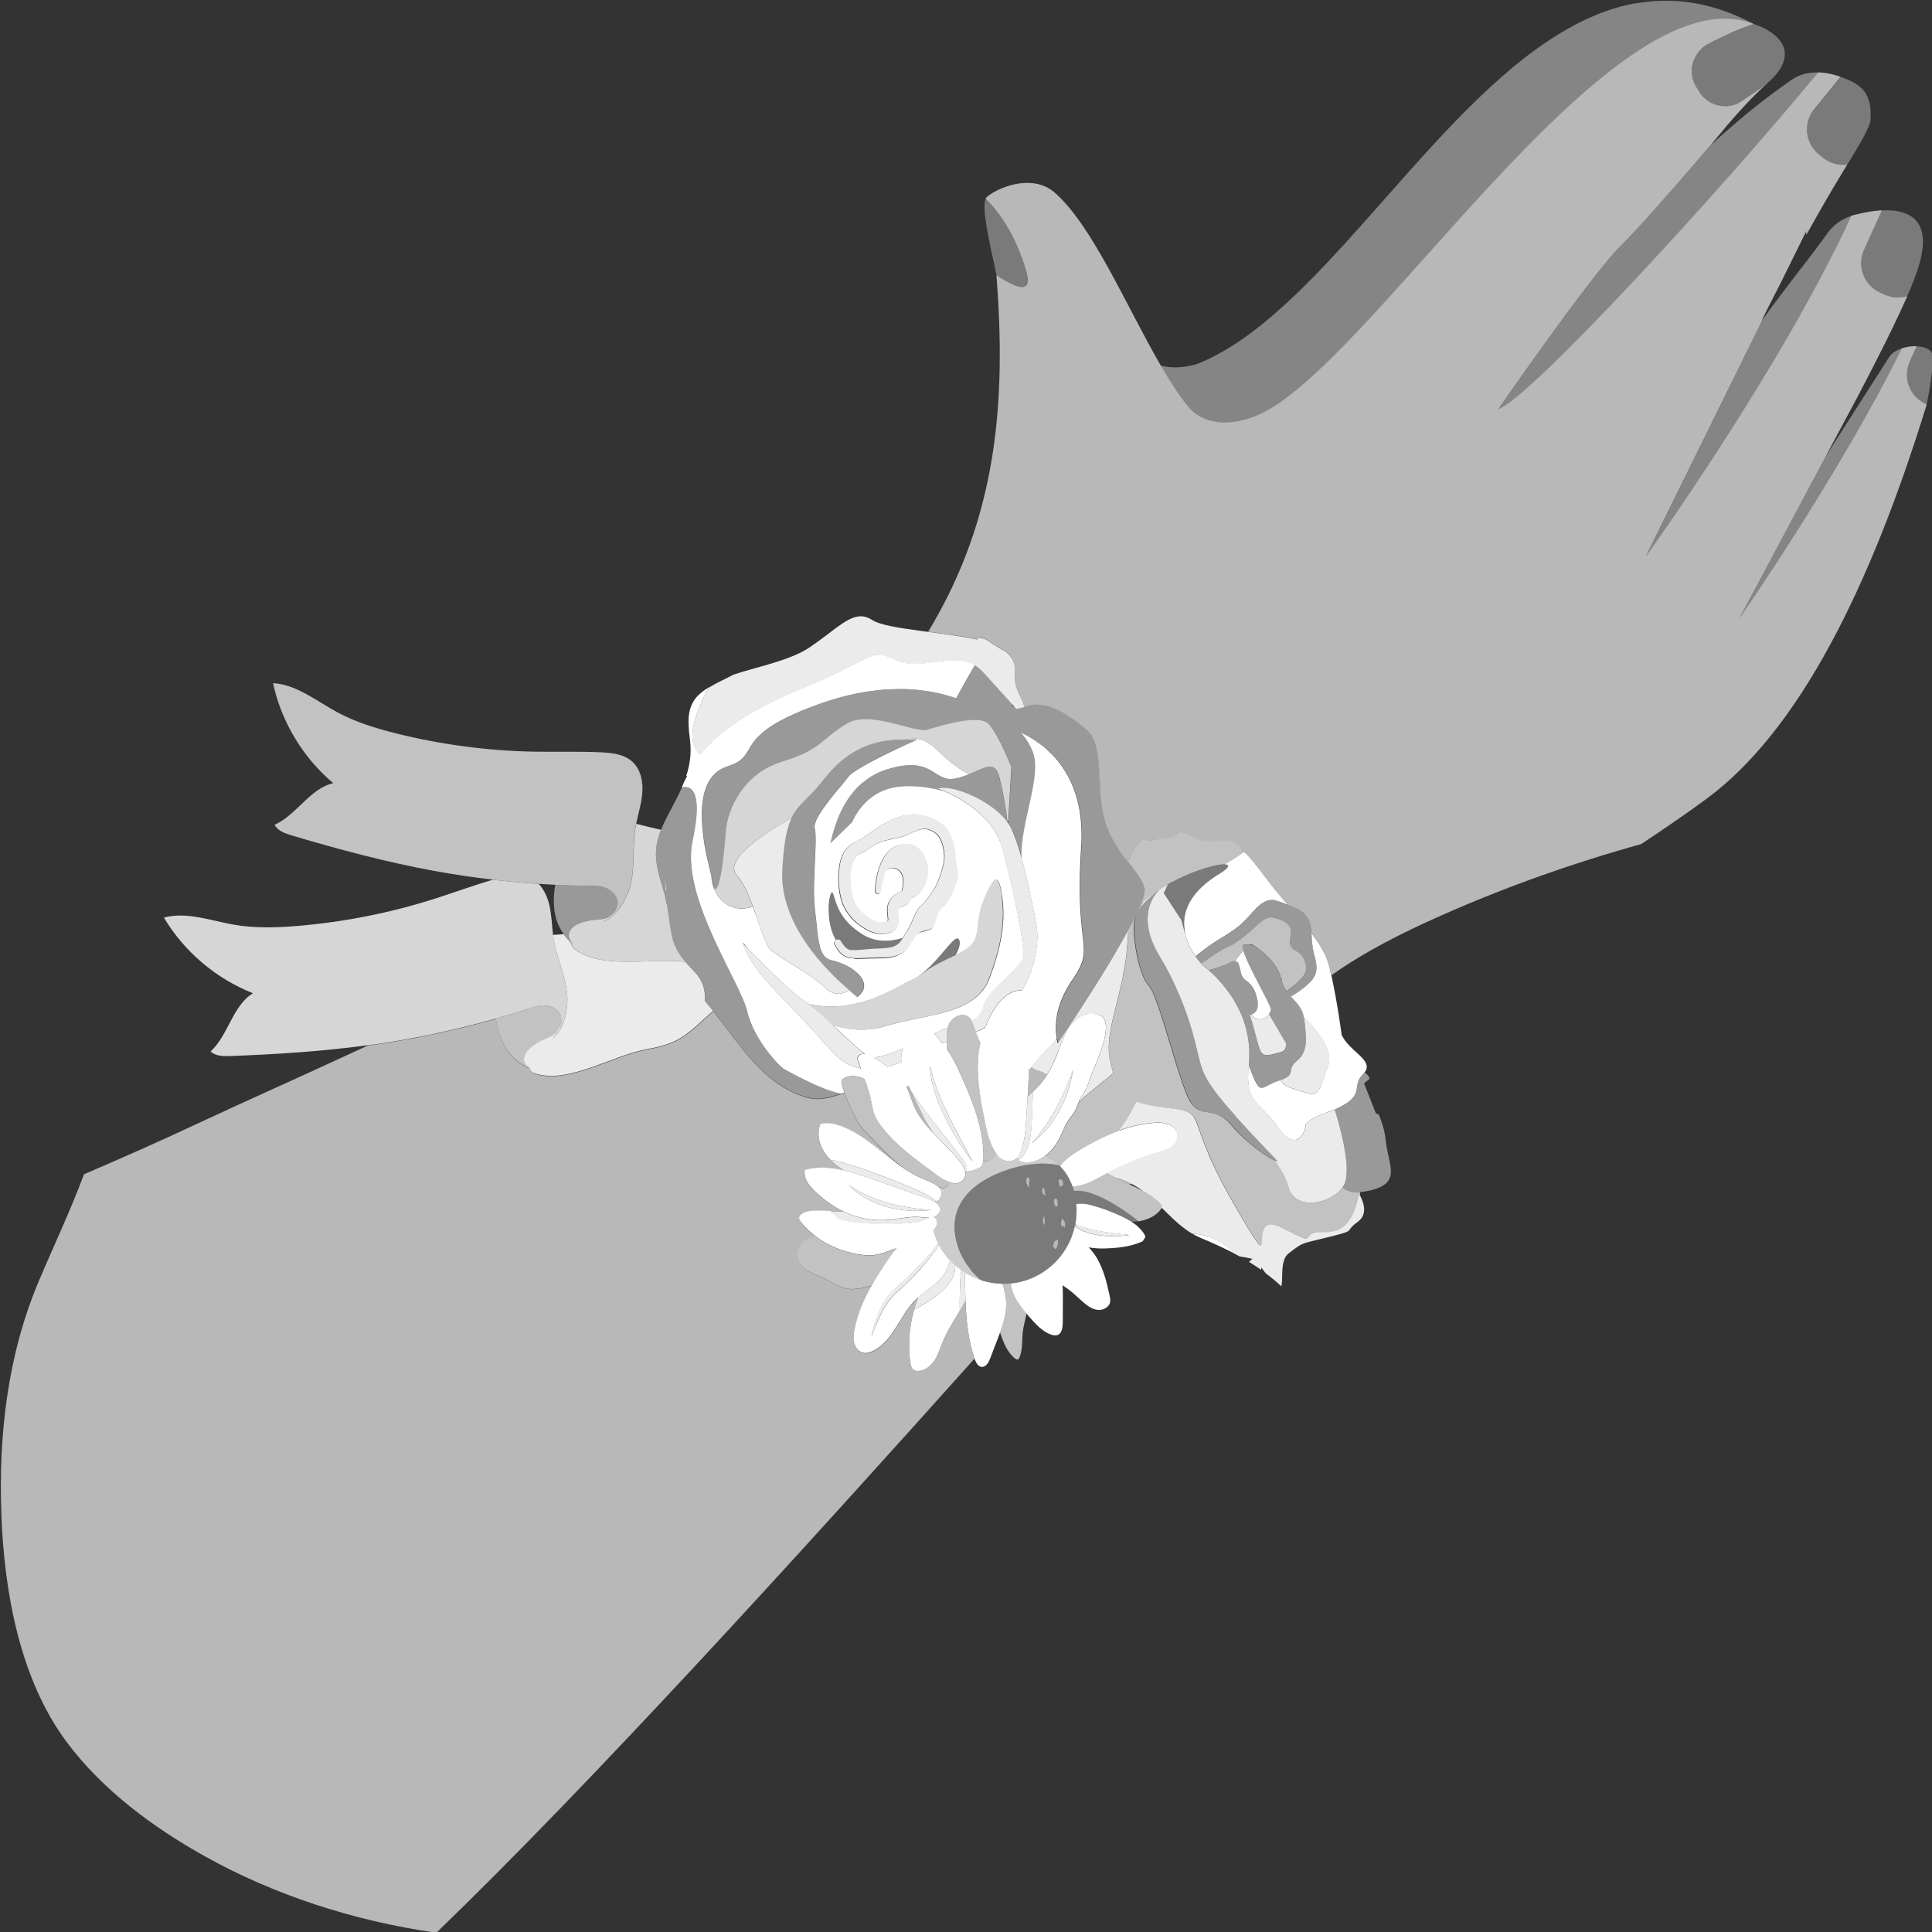 <svg viewBox="0 0 300 300" xmlns="http://www.w3.org/2000/svg"><rect x="0" y="0" width="300" height="300" fill="#333333" stroke="none"/><g fill="#fff"><path d="m 173.15 182.84 c .76 .39 1.53 .74 2.3 1.1 .05 -.06 .1 -.12 .16 -.17 -.29 -.14 -.57 -.29 -.88 -.41 -.53 -.21 -1.06 -.38 -1.58 -.52 z" opacity=".65"/><path d="m 298.15 62.23 c -.54 -.39 -.98 -.88 -1.31 -1.42 -.65 -1.05 -.88 -2.32 -.64 -3.57 .07 -.37 .18 -.74 .34 -1.1 l .54 -1.19 .54 -1.19 c -.76 -.03 -1.58 .09 -2.31 .33 -9.71 19.64 -25.23 41.94 -25.23 41.94 l 13.56 -25.42 -.12 .19 c .47 -.86 .93 -1.72 1.39 -2.58 l 3.57 -6.68 c 3.05 -5.8 5.8 -11.27 7.68 -15.55 -.28 .08 -.57 .14 -.86 .18 -.29 .03 -.59 .04 -.88 .03 -.59 -.04 -1.19 -.18 -1.77 -.44 l -.73 -.33 c -1.88 -.86 -2.97 -2.73 -2.93 -4.67 .02 -.65 .16 -1.3 .44 -1.93 l 2.73 -6.04 c .02 -.05 .05 -.09 .07 -.13 -.84 .04 -1.68 .16 -2.48 .31 -.44 .08 -.86 .17 -1.27 .27 -.25 .06 -.5 .12 -.74 .18 -.09 .02 -.17 .07 -.26 .09 -11.03 23.97 -31.93 52.93 -31.93 52.93 l 18.27 -37.04 c -.09 .12 -.18 .24 -.27 .36 1.04 -2.09 2.04 -4.06 3.02 -5.95 l 3.93 -7.96 c -.05 .3 -.04 .49 .02 .57 1 -1.82 1.96 -3.5 2.88 -5.09 .39 -.67 .76 -1.31 1.14 -1.95 .07 -.12 .15 -.25 .22 -.37 .71 -1.2 1.41 -2.36 2.06 -3.43 -.33 .04 -.65 .05 -.98 .02 -.66 -.05 -1.31 -.23 -1.91 -.54 -.3 -.16 -.59 -.35 -.87 -.57 l -.31 -.25 -.31 -.25 c -.53 -.44 -.95 -.96 -1.26 -1.53 -.3 -.57 -.49 -1.19 -.56 -1.83 -.03 -.32 -.04 -.64 -.01 -.96 s .09 -.64 .18 -.95 c .18 -.62 .48 -1.22 .92 -1.75 l 4.09 -5.05 c -.03 -.01 -.05 -.02 -.08 -.03 -.96 -.33 -2.15 -.62 -3.4 -.65 -14.77 17.94 -44.64 50.54 -49.66 52.28 0 0 14.34 -20.73 18.93 -25.26 2.78 -2.74 7.77 -8.45 11.29 -12.54 2.3 -2.67 3.97 -4.65 3.97 -4.65 s .01 -.01 .01 -.01 c .9 -1.1 1.74 -2.09 2.54 -2.99 l 1.32 -1.46 c .13 -.14 .26 -.28 .38 -.41 1.18 -1.25 2.2 -2.25 3.03 -2.99 l -4.05 2.74 c -.55 .29 -1.13 .46 -1.72 .52 -.17 .02 -.33 .01 -.5 .01 -.42 0 -.83 -.04 -1.23 -.15 -.28 -.08 -.55 -.18 -.81 -.3 -.52 -.25 -1 -.6 -1.41 -1.04 -.2 -.22 -.39 -.46 -.55 -.73 l -.47 -.76 c -.71 -1.15 -.87 -2.49 -.54 -3.7 .13 -.48 .36 -.94 .63 -1.36 .21 -.32 .45 -.61 .73 -.88 s .6 -.5 .96 -.69 c .49 -.26 1.02 -.54 1.57 -.81 s 1.13 -.55 1.73 -.82 c 1.2 -.54 2.5 -1.07 3.84 -1.53 -.07 -.02 -.13 -.04 -.19 -.06 -22.26 -8.29 -60.01 54.27 -77.17 60.95 -3.87 1.51 -8.09 1.56 -10.66 -1.7 -1.36 -1.72 -2.71 -3.84 -4.06 -6.16 -5.37 -9.26 -10.69 -21.93 -16.59 -26.94 -.01 -.01 -.01 -.01 -.02 -.01 -3.03 -2.55 -7.83 -1.16 -10.3 .71 -.11 .08 -.2 .21 -.27 .37 2.09 2.06 4.7 5.62 6.35 11.4 .13 .47 .2 .85 .21 1.17 .03 .78 -.3 1.11 -.83 1.14 -.11 .01 -.22 0 -.34 -.02 -.37 -.05 -.8 -.2 -1.26 -.41 s -.96 -.48 -1.46 -.78 c -.17 -.1 -.33 -.2 -.5 -.31 s -.33 -.21 -.49 -.32 c 1.47 19.14 .33 37.29 -10.6 55.35 2.64 .35 5.37 .7 7.57 1.18 .11 -.09 .21 -.2 .32 -.3 .26 .06 .53 .12 .8 .15 .01 0 .03 .01 .04 .02 -.67 -.04 -.25 0 .13 .08 .07 .04 .15 .08 .26 .15 .66 .43 1.32 .86 1.99 1.26 .26 .15 .53 .28 .79 .42 2.12 1.68 1.45 3.06 1.59 4.65 .02 .26 .07 .52 .15 .79 .03 .09 .06 .16 .09 .25 .46 1.37 1.14 2.2 1.16 3.03 v .02 c .01 0 .03 -.01 .04 -.01 .25 -.06 .48 -.12 .7 -.19 2.76 -.82 6.22 1.32 9.08 3.82 .15 .13 .28 .28 .4 .43 .8 .99 1.14 2.49 1.32 4.22 .33 3.2 .11 7.19 1.31 10.28 .18 .46 .37 .89 .56 1.29 .35 .75 .73 1.41 1.1 2 .54 .85 1.1 1.57 1.63 2.22 .6 .75 1.16 1.43 1.63 2.15 -.47 -.72 -1.03 -1.4 -1.63 -2.15 .41 -1.12 1.1 -2.33 2.22 -3.48 .83 .19 1.78 .25 2.59 -.11 .04 -.02 .07 -.04 .11 -.06 .96 .06 1.92 -.15 2.75 -.7 .1 -.06 .16 -.1 .23 -.14 h .23 l .6 .03 c -.44 -.1 -.37 -.09 .22 .04 h .08 c -.01 .04 .06 .1 .29 .2 .97 .44 1.81 .81 2.87 .94 .34 .04 .67 .05 .99 .06 .12 .01 .26 .01 .41 0 .29 -.01 .56 -.04 .84 -.08 3.02 -.24 3.48 1.8 3.48 1.8 s .12 -.55 3.68 4.25 c 1 1.34 2.1 2.64 3.2 3.9 .73 .29 1.4 .58 1.63 .7 1.69 .95 1.95 2.21 2.07 3.7 1.29 1.69 2.3 3.37 2.74 5.07 .12 .47 .24 .97 .35 1.47 5.27 -3.73 11.09 -6.64 17 -9.26 10.07 -4.47 20.48 -8.16 31.1 -11.11 3.79 -2.51 7.26 -4.9 10.17 -7.05 14.24 -10.51 25.34 -32.55 34.17 -61.21 l -.15 -.07 c -.31 -.14 -.61 -.31 -.87 -.51 z" opacity=".65"/><path d="m 153.06 30.89 c -.61 1.4 .35 5.69 1.68 11.87 .16 .11 .33 .22 .49 .32 .17 .11 .33 .21 .5 .31 .5 .3 .99 .57 1.46 .78 .46 .21 .89 .36 1.26 .41 .12 .02 .24 .02 .34 .02 .53 -.03 .86 -.36 .83 -1.14 -.01 -.31 -.08 -.7 -.21 -1.17 -1.65 -5.79 -4.26 -9.34 -6.35 -11.4 z" opacity=".35"/><path d="m 272.3 3.72 c -1.34 .46 -2.63 .99 -3.84 1.53 -.6 .27 -1.18 .55 -1.73 .82 s -1.08 .55 -1.57 .81 c -.36 .19 -.68 .43 -.96 .69 s -.52 .56 -.73 .88 c -.28 .42 -.5 .87 -.63 1.36 -.32 1.21 -.17 2.54 .54 3.7 l .47 .76 c .16 .26 .35 .51 .55 .73 .41 .44 .89 .79 1.41 1.04 .26 .13 .53 .23 .81 .3 .4 .11 .82 .15 1.23 .15 .17 0 .33 .01 .5 -.01 .58 -.06 1.17 -.23 1.72 -.52 l 4.05 -2.74 c .69 -.62 1.24 -1.15 1.66 -1.65 3.72 -4.52 -1.08 -7.09 -3.48 -7.85 z" opacity=".35"/><path d="m 290.21 15.66 c -.42 -1.51 -1.41 -2.47 -3.19 -3.25 -.37 -.16 -.77 -.32 -1.21 -.47 l -4.09 5.05 c -.43 .53 -.74 1.13 -.92 1.75 -.09 .31 -.15 .63 -.18 .95 s -.03 .64 .01 .96 c .07 .63 .25 1.26 .56 1.83 .3 .57 .72 1.09 1.26 1.53 l .31 .25 .31 .25 c .28 .22 .57 .41 .87 .57 .61 .31 1.25 .49 1.91 .54 .33 .03 .66 .02 .98 -.02 2.22 -3.61 3.55 -5.99 3.62 -6.96 .08 -1.21 0 -2.16 -.23 -2.98 z" opacity=".35"/><path d="m 297.82 41.69 c 1.16 -3.59 .92 -5.82 -.09 -7.18 -1.15 -1.56 -3.3 -1.95 -5.51 -1.84 -.02 .05 -.05 .09 -.07 .13 l -2.73 6.04 c -.28 .63 -.43 1.28 -.44 1.93 -.05 1.94 1.05 3.81 2.93 4.67 l .73 .33 c .57 .26 1.17 .41 1.77 .44 .3 .02 .59 .01 .88 -.03 .29 -.03 .58 -.09 .86 -.18 .69 -1.57 1.25 -3.02 1.68 -4.32 z" opacity=".35"/><path d="m 297.61 53.77 l -.54 1.19 -.54 1.19 c -.16 .36 -.27 .73 -.34 1.1 -.24 1.25 -.01 2.52 .64 3.57 .34 .55 .78 1.03 1.31 1.42 .27 .2 .56 .37 .87 .51 l .15 .07 c .58 -2.72 .92 -5.22 .97 -7.4 .02 -1.07 -1.14 -1.58 -2.52 -1.64 z" opacity=".35"/><path d="m 272.11 3.66 c .06 .02 .13 .04 .19 .06 -6.12 -3.25 -11.87 -4.12 -17.35 -3.34 -.5 .07 -1 .12 -1.49 .22 -4.49 .89 -8.79 2.92 -12.95 5.67 -19.78 13.08 -36.36 43 -54.56 50.22 -2.14 .67 -4.03 .71 -5.73 .27 1.35 2.32 2.69 4.44 4.06 6.16 2.57 3.25 6.79 3.2 10.66 1.7 17.15 -6.68 54.91 -69.24 77.17 -60.95 z" opacity=".4"/><path d="m 286.55 33.9 c -1.12 .53 -2.1 1.33 -2.82 2.36 -1.84 2.65 -5.46 7.09 -9.9 13.15 l -18.27 37.04 s 20.9 -28.96 31.93 -52.93 c -.32 .1 -.63 .23 -.94 .38 z" opacity=".4"/><path d="m 293.38 55.4 l -9.75 15.23 -13.56 25.42 s 15.52 -22.31 25.23 -41.94 c -.85 .28 -1.57 .71 -1.92 1.3 z" opacity=".4"/><path d="m 278.27 12.35 c -1.88 1.28 -4.03 2.88 -6.3 4.71 -.17 .14 -.34 .27 -.51 .41 -.48 .4 -.97 .8 -1.46 1.22 -1.39 1.18 -2.81 2.42 -4.24 3.75 .38 -.48 .74 -.93 1.1 -1.37 0 0 -.01 .01 -.01 .01 s -1.67 1.98 -3.97 4.65 c -3.52 4.09 -8.51 9.8 -11.29 12.54 -4.59 4.53 -18.93 25.26 -18.93 25.26 5.02 -1.74 34.89 -34.34 49.66 -52.28 -1.36 -.04 -2.78 .23 -4.05 1.1 z" opacity=".4"/><path d="m 154.53 113.8 c -.4 -.66 -.79 -1.21 -1.14 -1.51 -.17 -.15 -.4 -.25 -.66 -.33 -1.5 -.48 -4.24 .1 -6.37 .67 -.94 .25 -1.77 .5 -2.3 .65 -1.72 .49 -6.45 -1.81 -10.1 -1.6 -.87 .05 -1.68 .24 -2.37 .64 -.04 .02 -.07 .04 -.1 .06 -3.91 2.3 -3.95 4.07 -10.01 5.87 -.62 .18 -1.18 .42 -1.72 .67 -.88 .41 -1.66 .91 -2.36 1.47 -3.14 2.53 -4.5 6.26 -4.68 8.62 -.02 .22 -.03 .42 -.05 .62 -.03 .35 -.06 .69 -.09 1.02 -.12 1.37 -.25 2.51 -.37 3.45 -.75 5.56 -1.53 4.2 -1.67 2.15 -.03 -.1 -.06 -.22 -.09 -.35 0 .43 .06 .89 .19 1.35 .02 .07 .04 .14 .06 .22 .09 .29 .2 .57 .33 .85 .08 .16 .16 .31 .26 .47 .28 .46 .63 .87 1.04 1.23 .27 .23 .58 .44 .91 .6 .5 .25 1.06 .4 1.67 .43 .41 .02 .85 -.01 1.32 -.11 .21 -.04 .43 -.1 .67 -.16 .14 .36 .27 .72 .4 1.08 -.13 -.36 -.26 -.72 -.4 -1.08 -.73 -1.95 -1.55 -3.82 -2.48 -4.84 -1.64 -1.8 1.6 -4.58 4.67 -6.62 .71 -.47 1.4 -.9 2.02 -1.27 .71 -.43 1.34 -.77 1.77 -1.01 .86 -1.83 2.08 -2.63 3.72 -4.44 .25 -.28 .52 -.59 .79 -.93 .14 -.17 .28 -.34 .43 -.53 .09 -.12 .19 -.23 .28 -.34 4.41 -5.52 9.08 -5.94 12.54 -5.97 .25 -.05 .48 -.09 .7 -.12 .43 -.05 .81 -.04 1.16 .01 .2 .03 .38 .06 .56 .12 .34 .1 .64 .24 .94 .41 s .58 .38 .87 .62 c .33 .27 .66 .58 1.01 .91 .18 .17 .36 .34 .54 .51 .38 .35 .79 .72 1.25 1.09 .52 .42 1.1 .85 1.78 1.26 .23 .14 .46 .28 .71 .41 .11 .06 .2 .11 .31 .17 2.28 -.94 3.94 -2.13 4.6 .08 .53 1.77 1.13 5.16 1.36 7.29 .05 -.03 .09 -.06 .13 -.09 l .49 -8.38 s -1.26 -3.22 -2.52 -5.32 z" opacity=".8"/><path d="m 155.59 139.26 c -.02 -.16 -.05 -.31 -.07 -.46 -.03 -.2 -.07 -.4 -.1 -.58 -.12 -.62 -.26 -1.1 -.44 -1.36 -.22 -.33 -.5 -.33 -.87 .12 -.09 .11 -.19 .25 -.3 .42 -.31 .51 -.69 1.28 -1.13 2.38 -.88 2.17 -.82 3.68 -1.01 4.9 -.06 .41 -.15 .79 -.32 1.15 -.13 .29 -.31 .57 -.55 .84 -.49 .55 -1.25 1.08 -2.47 1.65 -.04 .02 -.08 .04 -.13 .06 -4.34 2 -4.6 2.65 -6.02 3.44 -.12 .07 -.24 .13 -.38 .2 s -.28 .14 -.44 .21 c -.5 .22 -1.21 .63 -2.1 1.1 -.59 .32 -1.27 .66 -2.02 1 -.37 .17 -.76 .34 -1.17 .5 s -.83 .32 -1.27 .47 -.89 .28 -1.36 .4 c -.26 .07 -.52 .13 -.79 .19 -.05 .01 -.1 .03 -.15 .04 -.04 .01 -.08 .02 -.13 .02 -.49 .1 -.99 .18 -1.5 .24 -.84 .09 -1.7 .13 -2.6 .09 -.6 -.03 -1.21 -.09 -1.82 -.19 -.31 -.05 -.62 -.11 -.94 -.18 1.04 .8 2.38 2.01 3.74 3.28 2 .67 4.41 .98 7 .44 .37 -.08 .74 -.17 1.12 -.28 .5 -.15 1 -.28 1.5 -.41 .32 -.08 .63 -.16 .95 -.23 .74 -.17 1.47 -.32 2.2 -.47 .91 -.19 1.81 -.37 2.69 -.57 s 1.73 -.41 2.53 -.66 c .32 -.1 .64 -.21 .95 -.32 s .61 -.23 .9 -.36 c .88 -.38 1.67 -.84 2.36 -1.42 .46 -.38 .87 -.81 1.23 -1.31 .36 -.49 .66 -1.04 .9 -1.67 .07 -.19 .12 -.36 .19 -.54 .45 -1.22 .82 -2.37 1.1 -3.43 .45 -1.72 .69 -3.23 .8 -4.6 .03 -.39 .05 -.76 .06 -1.12 s .01 -.71 -.01 -1.05 c -.02 -.68 -.08 -1.32 -.17 -1.92 z" opacity=".8"/><path d="m 155.06 120.3 c -.66 -2.22 -2.33 -1.02 -4.6 -.08 -.69 .28 -1.43 .54 -2.22 .68 -.26 .05 -.5 .06 -.73 .06 -.28 -.01 -.53 -.06 -.77 -.13 -.27 -.08 -.52 -.19 -.76 -.32 -.4 -.22 -.79 -.49 -1.23 -.75 -.19 -.11 -.38 -.22 -.59 -.33 -.21 -.1 -.43 -.2 -.67 -.28 -.45 -.16 -.96 -.28 -1.57 -.32 -.2 -.01 -.42 -.02 -.64 -.01 -.23 0 -.46 .02 -.71 .04 -.75 .08 -1.62 .25 -2.65 .55 -.9 .27 -1.7 .62 -2.42 1.03 -.49 .28 -.93 .6 -1.35 .93 -.2 .16 -.4 .31 -.59 .48 -.34 .31 -.66 .64 -.95 .98 -.14 .17 -.27 .34 -.4 .52 -.11 .15 -.24 .29 -.34 .44 -.02 .03 -.04 .05 -.06 .08 -1.94 2.76 -2.56 5.87 -2.88 7.07 l 1.13 -1.11 2.29 -2.24 s .09 -.23 .27 -.59 c .06 -.12 .14 -.26 .22 -.4 .33 -.56 .84 -1.3 1.56 -2.01 .03 -.03 .05 -.05 .08 -.08 .22 -.21 .46 -.42 .72 -.62 .27 -.21 .55 -.41 .86 -.59 s .64 -.36 1 -.51 c .35 -.15 .73 -.28 1.13 -.39 .29 -.08 .59 -.14 .91 -.19 .87 -.14 1.85 -.18 2.88 -.13 .36 .02 .72 .04 1.09 .08 .74 .08 1.49 .2 2.26 .37 .38 .08 .77 .18 1.15 .29 -.53 -.22 -.87 -.33 -.87 -.33 1.84 -.55 5.9 .93 8.74 3.12 .81 .62 1.51 1.3 2.04 2.01 .01 .01 .02 .03 .03 .04 0 -.02 0 -.04 -.01 -.05 -.23 -2.13 -.83 -5.52 -1.36 -7.29 z" opacity=".5"/><path d="m 131.45 149.94 c -.52 -.27 -1.07 -.49 -1.61 -.65 -.09 -.03 -.19 -.05 -.28 -.08 -.15 -.04 -.3 -.08 -.44 -.11 -.42 -.08 -.75 -.27 -1.02 -.54 -.09 -.09 -.17 -.19 -.25 -.3 s -.15 -.23 -.21 -.36 c -.13 -.26 -.24 -.55 -.33 -.86 -.02 -.08 -.04 -.16 -.06 -.25 -.06 -.25 -.12 -.52 -.17 -.8 -.06 -.38 -.12 -.78 -.17 -1.2 s -.09 -.86 -.14 -1.32 c -.07 -.69 -.14 -1.42 -.24 -2.16 -.12 -.94 -.16 -2.04 -.16 -3.21 0 -.39 .01 -.78 .02 -1.18 .02 -.84 .05 -1.68 .09 -2.5 s .08 -1.61 .11 -2.34 c .02 -.49 .03 -.94 .04 -1.36 .01 -.47 0 -.89 -.02 -1.24 -.02 -.36 -.06 -.66 -.12 -.86 -.04 -.13 -.04 -.28 -.02 -.44 s .07 -.35 .14 -.54 c .07 -.2 .17 -.41 .28 -.63 .11 -.21 .24 -.43 .38 -.66 s .3 -.46 .46 -.7 c .02 -.03 .03 -.05 .05 -.08 .18 -.25 .36 -.51 .55 -.76 .38 -.51 .79 -1.03 1.19 -1.52 .31 -.38 .6 -.73 .88 -1.06 .11 -.13 .21 -.26 .31 -.37 .21 -.26 .41 -.49 .58 -.71 s .32 -.4 .43 -.55 c .26 -.35 .96 -.84 1.86 -1.38 .21 -.13 .43 -.25 .66 -.38 .43 -.25 .89 -.5 1.37 -.75 .62 -.32 1.26 -.65 1.89 -.96 s 1.26 -.62 1.84 -.89 c .58 -.28 1.12 -.53 1.58 -.74 .92 -.42 1.51 -.69 1.51 -.69 -.14 0 -.29 0 -.44 0 -.43 0 -.89 0 -1.37 .01 -3.45 .03 -8.12 .45 -12.54 5.97 -.09 .12 -.19 .22 -.28 .34 -.15 .19 -.29 .36 -.43 .53 -.27 .34 -.54 .65 -.79 .93 -1.64 1.81 -2.86 2.61 -3.72 4.44 -.08 .17 -.15 .34 -.22 .53 -.6 1.52 -.99 3.72 -1.21 7.51 -.07 1.15 .02 2.27 .21 3.37 .51 2.93 1.85 5.62 3.44 7.94 2.3 3.37 5.12 5.97 6.74 7.37 .16 .14 .3 .26 .43 .37 .27 .23 .48 .41 .63 .54 .08 .07 .13 .12 .18 .16 .38 -.27 .65 -.56 .82 -.85 .18 -.29 .26 -.59 .26 -.88 .01 -.74 -.47 -1.48 -1.19 -2.12 -.44 -.38 -.96 -.73 -1.52 -1.03 z" opacity=".5"/><path d="m 214.1 173.07 c -.44 -.17 -.45 -.18 -.45 -.18 l -1.84 -4.67 .86 -.71 c -.17 -.57 -.53 -.84 -.78 -.96 -.06 .07 -.11 .15 -.19 .22 -2.07 2.08 .69 3.19 -4.43 5.53 -.02 .01 -.03 .02 -.05 .02 .02 -.01 .04 -.01 .04 -.01 s .76 2.31 1.31 4.94 c .36 1.73 .63 3.59 .53 5.04 -.04 .61 -.14 1.15 -.33 1.56 -.08 .18 -.19 .36 -.31 .53 .5 .44 1.24 .78 2.49 .74 .07 0 .15 -.02 .22 -.02 .43 -.03 .9 -.09 1.45 -.22 5.15 -1.16 2.95 -3.86 2.55 -7.84 -.16 -1.52 -.6 -2.85 -1.08 -3.98 z" opacity=".5"/><path d="m 203.65 144.9 c -.12 -1.49 -.38 -2.76 -2.07 -3.7 -.23 -.13 -.9 -.42 -1.63 -.7 -.97 -.38 -2.06 -.77 -2.41 -.75 -.96 .04 -1.82 .63 -2.49 1.32 -.76 .78 -1.43 1.6 -2.22 2.34 -.16 .15 -.32 .3 -.5 .44 -1.17 .93 -2.48 1.67 -3.74 2.47 -.49 .31 -.96 .65 -1.43 1 -.18 .14 -.36 .27 -.54 .41 -.1 .08 -.21 .16 -.31 .25 -.17 .15 -.39 .38 -.64 .58 .24 .34 .47 .63 .67 .86 .07 .08 .13 .15 .18 .21 .34 -.19 .65 -.39 .95 -.6 .28 -.19 .54 -.38 .81 -.56 .02 -.01 .04 -.03 .06 -.04 .59 -.4 1.16 -.78 1.75 -1.1 .52 -.28 1.33 -.6 1.99 -1.03 .24 -.15 .47 -.32 .7 -.49 .77 -.57 1.49 -1.2 2.19 -1.86 .66 -.62 1.69 -1.54 2.59 -1.38 3.56 .63 2.89 2.53 2.81 3.03 -.4 2.65 1.49 1.5 2.24 3.74 .11 .33 .22 .66 .23 1.01 .04 1.32 -1.87 2.71 -3.05 3.61 -.3 -.42 -.56 -.88 -.73 -1.44 -.05 -.16 -.09 -.32 -.12 -.5 -.01 -.07 -.04 -.13 -.05 -.2 -.65 -2.78 -4.28 -5.04 -4.28 -5.04 h -.03 c -.05 0 -.19 -.01 -.56 -.02 -.2 -.01 -.46 -.01 -.81 -.02 -.28 -.01 -.31 .32 -.16 .86 .55 2.09 3.71 7.43 4.27 9.03 0 0 .01 .01 .04 .02 -.04 .32 -.13 .6 -.29 .85 v .01 l .87 1.49 .04 .06 1.77 3.04 c -.16 1.36 -.55 1.22 -2.38 1.68 -.1 .02 -.18 .04 -.27 .05 -1.08 .2 -1.37 -.34 -1.79 -1.89 -.01 -.02 -.01 -.05 -.02 -.07 -.11 -.4 -.22 -.84 -.36 -1.37 -.21 -.81 -.47 -1.77 -.84 -2.92 .06 -.01 .13 -.02 .19 -.04 .6 -.16 1.13 -.63 1.01 -1.88 -.02 -.21 -.05 -.43 -.11 -.68 -.65 -2.82 -2.1 -2.38 -2.46 -3.79 -.28 -1.1 -.3 -2 -1.03 -1.94 -.2 .02 -.43 .09 -.76 .26 -.34 .18 -.74 .35 -1.14 .5 -.47 .18 -.95 .33 -1.38 .46 -.26 .08 -.5 .14 -.71 .19 .07 .06 .15 .13 .23 .2 .05 .04 .09 .07 .13 .12 .66 .61 1.53 1.5 2.4 2.64 .52 .68 1.02 1.44 1.5 2.29 .02 .04 .05 .08 .07 .12 .26 .47 .5 .95 .72 1.47 .46 1.07 .81 2.25 1.03 3.53 .13 .72 .2 1.47 .23 2.24 v .15 c .01 .62 0 1.25 -.07 1.91 v .04 c .02 .05 .03 .1 .05 .16 1.84 5.02 1.66 3.24 4.6 2.29 .12 -.04 .22 -.08 .32 -.11 .22 -.08 .41 -.16 .57 -.23 1.6 -.78 .37 -1.46 1.84 -2.69 .02 -.02 .04 -.04 .07 -.06 1.82 -1.46 1.44 -3.74 1.12 -6.55 -.01 -.06 -.02 -.12 -.03 -.18 -.15 -.95 -.58 -1.64 -1.1 -2.25 -.29 -.34 -.6 -.66 -.91 -1 1.08 -.64 2.1 -1.33 3.05 -2.31 1.29 -1.33 .99 -2.69 .55 -4.32 -.32 -1.16 -.33 -2.24 -.41 -3.22 z" opacity=".5"/><path d="m 191.91 173.35 c -1.02 -1.14 -2 -2.28 -2.78 -3.28 -.21 -.27 -.4 -.53 -.58 -.77 -2.09 -2.83 -2.08 -3.99 -3.09 -7.97 -.88 -3.46 -2.4 -7.32 -4.05 -10.48 -.41 -.78 -.82 -1.53 -1.24 -2.2 -3 -4.86 -1.9 -8.02 -.94 -9.5 .42 -.65 .82 -.98 .82 -.98 s -.44 .29 -1.01 .78 c -.54 .45 -1.2 1.06 -1.76 1.77 -.2 .25 -.38 .52 -.54 .79 -.06 .09 -.11 .18 -.16 .27 .11 -.24 .22 -.47 .31 -.7 .29 -.67 .52 -1.28 .68 -1.8 .1 -.34 .17 -.65 .19 -.91 .01 -.13 .02 -.25 .01 -.35 -.01 -.11 -.03 -.2 -.05 -.28 -.04 -.11 -.1 -.21 -.14 -.31 -.21 -.51 -.47 -.99 -.77 -1.44 -.48 -.72 -1.03 -1.4 -1.63 -2.15 -.53 -.66 -1.08 -1.38 -1.63 -2.22 -.38 -.59 -.75 -1.25 -1.1 -2 -.19 -.41 -.38 -.83 -.56 -1.29 -1.2 -3.09 -.98 -7.08 -1.31 -10.28 -.18 -1.73 -.52 -3.22 -1.32 -4.22 -.12 -.15 -.25 -.3 -.4 -.43 -2.86 -2.5 -6.33 -4.64 -9.08 -3.82 -.22 .07 -.46 .13 -.7 .19 -.01 0 -.03 .01 -.04 .01 -.38 .09 -.77 .18 -1.19 .26 -.11 -.12 -.23 -.25 -.35 -.39 -.3 -.01 -.47 -.01 -.47 -.01 s .12 -.06 .28 -.21 c -.51 -.57 -1.16 -1.29 -1.91 -2.12 -.38 -.42 -.78 -.86 -1.21 -1.33 s -.88 -.96 -1.34 -1.48 c -.03 -.04 -.07 -.07 -.1 -.11 -.04 -.04 -.08 -.09 -.12 -.13 -.18 -.19 -.36 -.36 -.55 -.51 -.22 -.18 -.44 -.33 -.67 -.47 -.37 .63 -.74 1.28 -1.13 1.96 -.29 .51 -.58 1.03 -.87 1.56 -.2 .36 -.4 .73 -.6 1.09 -.1 .18 -.19 .35 -.29 .53 -.54 -.19 -1.12 -.37 -1.75 -.53 -.31 -.08 -.64 -.16 -.97 -.24 -1 -.23 -2.1 -.42 -3.3 -.53 -.4 -.04 -.81 -.07 -1.23 -.09 -.53 -.03 -1.07 -.04 -1.63 -.04 -.02 0 -.04 0 -.06 0 -.55 0 -1.11 .02 -1.68 .06 -.46 .03 -.92 .06 -1.4 .11 s -.97 .11 -1.46 .18 c -1.19 .17 -2.44 .42 -3.74 .74 s -2.67 .74 -4.1 1.25 c -3.5 1.25 -5.79 2.38 -7.35 3.38 -.22 .14 -.43 .28 -.62 .42 -.22 .16 -.43 .31 -.61 .47 -.38 .3 -.69 .6 -.95 .88 -.2 .21 -.37 .41 -.53 .61 -.46 .59 -.74 1.13 -1.04 1.62 -.14 .23 -.29 .46 -.46 .67 -.13 .16 -.26 .31 -.42 .46 -.24 .22 -.53 .43 -.89 .62 -.18 .1 -.39 .19 -.61 .28 -.23 .09 -.47 .18 -.75 .27 -.18 .06 -.34 .12 -.51 .19 -.61 .26 -1.13 .62 -1.55 1.06 -.22 .23 -.42 .48 -.6 .75 -.36 .54 -.63 1.15 -.83 1.82 -.1 .33 -.18 .68 -.25 1.03 -.13 .71 -.2 1.46 -.22 2.22 -.01 .38 -.01 .77 .01 1.16 v .07 c .03 .81 .1 1.61 .2 2.4 .14 1.1 .33 2.16 .52 3.1 .24 1.16 .49 2.14 .67 2.84 .02 .09 .05 .19 .07 .27 .03 .13 .06 .25 .09 .35 .14 2.05 .92 3.4 1.67 -2.15 .13 -.94 .25 -2.09 .37 -3.45 .03 -.33 .06 -.67 .09 -1.02 .02 -.21 .03 -.41 .05 -.62 .18 -2.36 1.54 -6.09 4.68 -8.62 .7 -.56 1.48 -1.06 2.36 -1.47 .54 -.26 1.11 -.49 1.72 -.67 6.05 -1.8 6.1 -3.57 10.01 -5.87 .04 -.02 .07 -.04 .1 -.06 .69 -.4 1.5 -.59 2.37 -.64 3.65 -.2 8.37 2.09 10.1 1.6 .53 -.15 1.36 -.4 2.3 -.65 2.12 -.57 4.86 -1.15 6.37 -.67 .25 .08 .48 .19 .66 .33 .35 .3 .75 .85 1.14 1.51 1.25 2.1 2.52 5.32 2.52 5.32 l -.49 8.38 -.02 .29 c .21 .29 .39 .59 .53 .89 .58 1.27 1.1 2.85 1.59 4.57 -.02 -.34 -.02 -.69 -.01 -1.04 s .03 -.71 .07 -1.07 c .13 -1.36 .4 -2.79 .71 -4.21 .51 -2.37 1.12 -4.74 1.29 -6.77 .03 -.33 .05 -.65 .05 -.96 0 -.01 0 -.02 0 -.03 .01 -.6 -.04 -1.17 -.15 -1.69 -.06 -.26 -.13 -.51 -.23 -.75 -.25 -.62 -.53 -1.17 -.84 -1.66 s -.65 -.93 -1.01 -1.31 c .49 .23 1.02 .5 1.57 .83 1.36 .81 2.83 1.95 4.13 3.53 .78 .95 1.49 2.05 2.08 3.33 .2 .43 .38 .88 .55 1.35 .34 .94 .61 1.96 .8 3.08 .09 .52 .16 1.07 .21 1.63 .06 .64 .09 1.3 .1 1.99 0 .65 -.02 1.33 -.06 2.03 -.03 .41 -.05 .81 -.08 1.2 -.02 .39 -.04 .77 -.06 1.13 -.03 .73 -.06 1.43 -.07 2.08 -.03 1.26 -.03 2.37 0 3.37 .01 .33 .02 .65 .03 .96 .02 .62 .06 1.18 .09 1.71 .01 .09 .01 .17 .02 .25 .01 .17 .03 .34 .04 .5 .04 .51 .09 .97 .13 1.4 .04 .38 .08 .74 .12 1.07 .06 .52 .11 .99 .15 1.41 .02 .28 .04 .55 .04 .8 .02 .96 -.12 1.76 -.59 2.75 -.07 .15 -.15 .3 -.23 .46 -.26 .48 -.59 1 -1 1.6 -.18 .26 -.34 .51 -.49 .76 s -.3 .5 -.43 .74 c -.27 .49 -.49 .96 -.68 1.42 -.28 .69 -.49 1.34 -.63 1.95 -.12 .51 -.2 .99 -.24 1.43 -.05 .44 -.06 .85 -.06 1.23 v .02 c .01 .33 .03 .62 .06 .88 .02 .21 .05 .4 .08 .56 .1 .53 .21 .83 .21 .83 s .46 -.68 1.21 -1.8 c .11 -.16 .22 -.33 .34 -.51 .27 -.4 .56 -.86 .88 -1.33 .36 -.55 .74 -1.13 1.15 -1.76 .2 -.32 .41 -.64 .63 -.97 .43 -.66 .87 -1.36 1.32 -2.07 .23 -.36 .45 -.72 .68 -1.08 .45 -.73 .91 -1.47 1.37 -2.22 .37 -.61 .73 -1.21 1.09 -1.82 .4 -.68 .8 -1.36 1.17 -2.03 .07 -.12 .13 -.24 .2 -.36 .3 -.54 .6 -1.07 .88 -1.58 .43 -.8 .82 -1.57 1.17 -2.28 -.17 .39 -.28 .8 -.31 1.2 -.06 1.03 .06 2.49 .3 3.96 .4 2.38 1.14 4.83 2.04 5.71 .45 .45 1.03 1.93 1.68 3.87 1.45 4.35 3.21 11.02 4.44 13.55 .13 .27 .26 .49 .39 .69 .32 .49 .66 .81 1.01 1.01 1.46 .88 3.16 -.08 5.39 2.61 .45 .54 .94 1.05 1.44 1.54 1.95 1.89 4.15 3.34 5.11 3.79 .45 .21 .63 .21 .35 -.08 -1.07 -1.15 -3.83 -3.98 -6.3 -6.74 z" opacity=".5"/><path d="m 116.53 158.64 c -.19 -.51 -.36 -1.03 -.49 -1.55 -.15 -.65 -.48 -1.49 -.92 -2.47 -.54 -1.22 -1.26 -2.64 -2.04 -4.22 -.06 -.13 -.13 -.26 -.19 -.39 -.1 -.21 -.21 -.42 -.31 -.64 -1.78 -3.6 -3.74 -7.81 -4.7 -11.8 -.25 -1.05 -.43 -2.08 -.52 -3.08 -.12 -1.35 -.09 -2.65 .18 -3.85 .08 -.37 .14 -.7 .21 -1.04 1.48 -7.71 -1.06 -7.53 -1.88 -7.28 -.6 1.35 -1.33 2.68 -2.08 4.11 -.47 .89 -.85 1.68 -1.14 2.41 -1.23 3.09 -.93 5.09 .18 8.76 .06 .21 .12 .41 .19 .63 .23 .73 .38 1.46 .51 2.18 .27 1.51 .41 3.01 .7 4.56 .37 1.94 1.11 3.13 2.17 4.36 .47 .54 .99 1.08 1.58 1.7 1.15 1.2 1.64 2.83 1.48 4.39 .44 .51 .87 1.04 1.3 1.57 4.08 5.13 7.59 11.17 14.11 13.27 2.28 .74 3.84 .16 5.73 -.43 -3.23 -.61 -8.45 -3.62 -8.89 -3.86 -.45 -.25 -3.69 -3.46 -5.18 -7.35 z m -13.17 -20.1 c -.06 -.4 -.1 -.8 -.12 -1.21 -.02 -.37 -.04 -.74 -.04 -1.11 .05 .34 .1 .68 .15 1.03 .04 .25 .07 .5 .11 .75 -.04 .18 -.07 .36 -.11 .53 z" opacity=".5"/><path d="m 190.12 134.23 c -.51 -.01 -1.33 .12 -2.33 .39 s -2.18 .67 -3.42 1.2 c -.83 .35 -1.68 .75 -2.53 1.21 -.15 .08 -.31 .17 -.46 .25 l -.28 .6 -.37 .79 2.71 4.16 .26 .93 .35 1.25 c -.08 -.34 -.12 -.69 -.14 -1.04 -.01 -.16 -.03 -.31 -.03 -.48 -.02 -2.42 1.25 -5.21 5.5 -7.8 1.6 -.97 1.63 -1.43 .74 -1.45 z" opacity=".35"/><path d="m 210.96 185.12 c -1.25 .05 -1.99 -.29 -2.49 -.74 -1.8 2.58 -7.43 3.75 -8.42 -.13 -.31 -1.23 -1.12 -2.65 -2.19 -4.08 -.95 -.45 -3.15 -1.9 -5.11 -3.79 -.51 -.49 -1 -1.01 -1.44 -1.54 -2.23 -2.69 -3.93 -1.73 -5.39 -2.61 -.35 -.21 -.68 -.52 -1.01 -1.01 -.13 -.2 -.26 -.42 -.39 -.69 -1.23 -2.53 -2.99 -9.2 -4.44 -13.55 -.65 -1.94 -1.23 -3.42 -1.68 -3.87 -.9 -.89 -1.64 -3.34 -2.04 -5.71 -.25 -1.48 -.37 -2.93 -.3 -3.96 .02 -.41 .14 -.81 .31 -1.2 -.34 .71 -.73 1.48 -1.17 2.28 -.01 .27 -.02 .56 -.04 .85 -.02 .33 -.04 .66 -.07 1.01 0 .05 -.01 .11 -.01 .16 v .02 c -.05 .66 -.12 1.36 -.21 2.11 -.15 1.25 -.36 2.43 -.61 3.57 -.07 .32 -.14 .63 -.21 .94 -.14 .62 -.29 1.23 -.44 1.82 -.07 .3 -.15 .59 -.22 .88 -.15 .58 -.29 1.14 -.42 1.7 -.07 .28 -.13 .55 -.19 .82 -.12 .54 -.23 1.07 -.32 1.59 -.14 .78 -.23 1.54 -.26 2.27 -.01 .25 -.01 .49 -.01 .73 s .02 .48 .04 .72 c .04 .48 .12 .94 .24 1.4 .14 .56 .28 1.08 .41 1.56 -.64 .52 -1.27 1.04 -1.91 1.55 -.3 .24 -.6 .48 -.89 .73 -.85 .69 -1.71 1.39 -2.51 2.15 -.26 .64 -.53 1.38 -.75 1.67 -.8 1.08 -.93 1.1 -1.47 2.27 -.56 1.21 -.96 2.18 -1.67 3.11 -.33 .43 -.72 .84 -1.23 1.26 -.04 .03 -.08 .06 -.12 .09 .82 .36 1.56 .85 2.21 1.48 l .08 .08 c .23 -.33 .51 -.62 .81 -.89 .55 -.51 1.19 -.94 1.82 -1.34 2.09 -1.29 4.28 -2.45 6.57 -3.27 .19 -.23 .38 -.46 .55 -.7 .34 -.46 .63 -.93 .92 -1.42 .45 -.77 .86 -1.56 1.27 -2.36 .12 .05 .24 .09 .37 .14 1.05 .34 2.4 .6 4.16 .81 .26 .03 .5 .06 .72 .09 .45 .06 .85 .12 1.19 .17 .17 .03 .34 .06 .49 .09 .3 .06 .56 .13 .78 .22 .22 .08 .42 .18 .58 .29 .11 .07 .2 .15 .29 .24 .08 .08 .16 .17 .23 .27 .15 .2 .28 .44 .4 .73 .13 .29 .25 .62 .39 1.02 s .3 .85 .48 1.37 c .09 .26 .2 .54 .31 .84 .16 .42 .35 .9 .56 1.4 .23 .56 .49 1.16 .79 1.83 .39 .85 .84 1.79 1.38 2.83 s 1.16 2.18 1.89 3.44 c 1.81 3.14 2.88 4.91 3.51 5.8 .14 .2 .26 .35 .36 .47 .05 .06 .1 .11 .14 .15 .08 .08 .15 .12 .21 .14 .03 .01 .05 .01 .07 0 .09 -.03 .13 -.17 .15 -.37 .01 -.1 .02 -.22 .03 -.35 .02 -.26 .03 -.56 .06 -.87 .02 -.15 .04 -.31 .08 -.45 .09 -.37 .23 -.71 .49 -.93 .27 -.23 .67 -.34 1.25 -.22 .13 .03 .28 .06 .43 .11 .14 .05 .28 .1 .44 .17 s .32 .14 .49 .23 c 1 .52 1.72 .88 2.26 1.13 .23 .11 .43 .2 .6 .27 .23 .1 .4 .16 .54 .2 .07 .02 .13 .03 .18 .04 .04 .01 .07 .01 .1 .01 .06 0 .11 -.01 .14 -.04 .08 -.04 .12 -.12 .17 -.21 .04 -.07 .08 -.15 .15 -.23 .02 -.03 .05 -.05 .07 -.08 .05 -.05 .11 -.09 .18 -.14 .21 -.14 .54 -.25 1.09 -.31 .31 -.03 .69 -.05 1.16 -.04 .23 .01 .45 0 .65 -.02 .42 -.04 .79 -.13 1.13 -.26 .51 -.2 .94 -.48 1.31 -.84 .12 -.12 .24 -.24 .35 -.38 .22 -.27 .41 -.56 .58 -.86 .34 -.62 .6 -1.31 .81 -2.01 .11 -.35 .2 -.7 .29 -1.05 .04 -.17 .09 -.35 .13 -.52 .02 -.09 .04 -.18 .07 -.27 -.07 .01 -.15 .02 -.22 .02 v -.01 z" opacity=".7"/><path d="m 177.56 137.45 c .04 .11 .1 .2 .14 .31 .03 .08 .05 .17 .05 .28 .01 .11 0 .22 -.01 .35 -.03 .26 -.09 .56 -.19 .91 -.15 .52 -.38 1.12 -.68 1.8 -.1 .23 -.2 .46 -.31 .7 .05 -.09 .11 -.18 .16 -.27 .16 -.27 .34 -.54 .54 -.79 .13 -.47 .37 -.87 .76 -1.19 .29 -.24 .6 -.45 .91 -.68 .39 -.28 .79 -.56 1.2 -.83 s .82 -.52 1.25 -.76 c .15 -.09 .3 -.17 .46 -.25 .85 -.45 1.7 -.86 2.53 -1.21 1.24 -.52 2.42 -.93 3.42 -1.2 .25 -.07 .49 -.13 .71 -.18 .68 -.15 1.23 -.23 1.61 -.22 .17 -.1 .33 -.19 .48 -.28 .27 -.16 .53 -.31 .76 -.46 .55 -.34 .97 -.63 1.27 -.83 s .45 -.32 .45 -.32 -.46 -2.04 -3.48 -1.8 c -.27 .04 -.55 .07 -.84 .08 -.15 .01 -.29 .01 -.41 0 -.32 0 -.65 -.02 -.99 -.06 -1.05 -.13 -1.89 -.5 -2.87 -.94 -.23 -.1 -.3 -.17 -.29 -.2 h -.08 c -.59 -.13 -.66 -.14 -.22 -.04 -.2 -.01 -.4 -.02 -.6 -.03 -.1 0 -.16 0 -.23 0 -.06 .04 -.13 .08 -.23 .14 -.83 .55 -1.79 .76 -2.75 .7 -.04 .02 -.07 .05 -.11 .06 -.81 .36 -1.76 .3 -2.59 .11 -1.12 1.15 -1.81 2.36 -2.22 3.48 .6 .75 1.16 1.43 1.63 2.15 .3 .45 .56 .92 .77 1.44 z" opacity=".7"/><path d="m 192.08 146.28 c -.66 .44 -1.46 .76 -1.99 1.03 -.59 .32 -1.16 .7 -1.75 1.1 -.02 .01 -.04 .03 -.06 .04 -.27 .18 -.53 .37 -.81 .56 -.3 .21 -.61 .41 -.95 .6 .22 .25 .37 .39 .37 .39 s .32 .23 .81 .65 c .21 -.06 .45 -.12 .71 -.19 .43 -.13 .92 -.28 1.38 -.46 .41 -.15 .8 -.32 1.14 -.5 .32 -.17 .56 -.24 .76 -.26 .37 -.36 .71 -.83 1.03 -1.26 .11 -.14 .22 -.28 .33 -.42 -.14 -.53 -.12 -.87 .16 -.86 .35 .01 .61 .02 .81 .02 .18 -.07 .37 -.07 .56 .02 h .03 s 3.63 2.27 4.28 5.04 c .1 .12 .14 .39 .17 .7 .17 .56 .43 1.03 .73 1.44 1.18 -.89 3.09 -2.28 3.05 -3.61 -.01 -.35 -.12 -.68 -.23 -1.01 -.75 -2.24 -2.65 -1.09 -2.24 -3.74 .08 -.5 .75 -2.4 -2.81 -3.03 -.9 -.16 -1.93 .75 -2.59 1.38 -.7 .66 -1.42 1.29 -2.19 1.86 -.23 .17 -.46 .33 -.7 .49 z" opacity=".7"/><path d="m 195.18 154.97 c .06 .25 .09 .47 .11 .68 .12 1.24 -.41 1.72 -1.01 1.88 .44 .51 .91 .84 1.45 .72 .71 -.16 1.11 -.42 1.34 -.77 0 0 0 0 0 -.01 .16 -.25 .25 -.53 .29 -.85 -.02 -.02 -.04 -.02 -.04 -.02 -.56 -1.6 -3.72 -6.94 -4.27 -9.03 -.11 .13 -.22 .27 -.33 .42 -.33 .43 -.67 .89 -1.03 1.26 .72 -.06 .75 .84 1.03 1.94 .36 1.4 1.81 .96 2.46 3.79 z"/><path d="m 186.31 147.96 c .1 -.09 .21 -.16 .31 -.25 .17 -.14 .36 -.27 .54 -.41 .46 -.35 .94 -.69 1.43 -1 1.26 -.8 2.57 -1.54 3.74 -2.47 .18 -.14 .34 -.29 .5 -.44 .79 -.73 1.46 -1.56 2.22 -2.34 .67 -.69 1.53 -1.28 2.49 -1.32 .35 -.01 1.44 .37 2.41 .75 -1.1 -1.26 -2.2 -2.56 -3.2 -3.9 -3.56 -4.8 -3.68 -4.25 -3.68 -4.25 s -.16 .12 -.45 .32 -.72 .49 -1.27 .83 c -.23 .14 -.49 .3 -.76 .46 -.16 .09 -.31 .18 -.48 .28 .89 .02 .86 .48 -.74 1.45 -4.25 2.59 -5.52 5.38 -5.5 7.8 0 .16 .02 .32 .03 .48 .03 .36 .07 .71 .14 1.04 l .24 .87 c .36 1.06 .89 1.96 1.38 2.66 .25 -.2 .47 -.43 .64 -.58 z"/><path d="m 208.32 160.63 s -.65 -5 -1.59 -9.19 c -.11 -.5 -.23 -1 -.35 -1.47 -.43 -1.7 -1.45 -3.38 -2.74 -5.07 .08 .98 .09 2.06 .41 3.22 .45 1.63 .74 2.99 -.55 4.32 -.95 .97 -1.97 1.67 -3.05 2.31 .31 .33 .62 .66 .91 1 .52 .61 .95 1.3 1.1 2.25 .21 .19 4.97 4.48 3.73 7.59 -.96 2.4 -1.12 3.85 -1.99 4.19 -.28 .11 -.63 .1 -1.11 -.03 -.74 -.21 -1.83 -.47 -2.72 -.85 -.73 -.31 -1.32 -.69 -1.49 -1.19 -.1 .04 -.2 .07 -.32 .11 -2.94 .95 -2.76 2.73 -4.6 -2.29 -.02 -.06 -.04 -.1 -.05 -.16 -.64 6.2 1.68 5.51 4.56 9.69 .86 1.25 1.58 1.79 2.18 1.92 1.26 .28 1.94 -1.27 2.06 -1.98 .01 -.08 .02 -.16 .02 -.21 0 -.3 .36 -.62 .86 -.93 .21 -.13 .45 -.26 .71 -.39 .22 -.11 .45 -.22 .68 -.32 .33 -.14 .66 -.27 .96 -.39 .63 -.24 1.13 -.4 1.26 -.44 .02 -.01 .03 -.02 .05 -.02 5.12 -2.34 2.36 -3.44 4.43 -5.53 .08 -.08 .13 -.15 .19 -.22 1.56 -1.95 -2.38 -3.22 -3.57 -5.92 z"/><path d="m 186.46 192.23 c 1.84 .77 3.58 1.56 5.25 2.43 -1.46 -1.56 -3.57 -2.96 -6.55 -3.09 .41 .24 .84 .47 1.29 .66 z"/><path d="m 179.03 138.95 c .58 -.49 1.01 -.78 1.01 -.78 s -.39 .33 -.82 .98 c -.96 1.48 -2.06 4.64 .94 9.5 .42 .67 .83 1.42 1.24 2.2 1.65 3.15 3.17 7.02 4.05 10.48 1.01 3.97 1 5.13 3.09 7.97 .18 .25 .37 .5 .58 .77 .79 1 1.76 2.14 2.78 3.28 2.47 2.77 5.23 5.59 6.3 6.74 .27 .29 .09 .3 -.35 .08 1.08 1.43 1.88 2.85 2.19 4.08 .99 3.88 6.62 2.71 8.42 .13 .12 -.17 .22 -.35 .31 -.53 .19 -.42 .29 -.96 .33 -1.56 .1 -1.45 -.17 -3.31 -.53 -5.04 -.55 -2.63 -1.31 -4.94 -1.31 -4.94 s -.02 .01 -.04 .01 c -.13 .04 -.63 .21 -1.26 .44 -.3 .11 -.63 .24 -.96 .39 -.23 .1 -.46 .21 -.68 .32 -.25 .13 -.49 .25 -.71 .39 -.51 .31 -.87 .64 -.86 .93 0 .06 -.01 .13 -.02 .21 -.12 .71 -.8 2.27 -2.06 1.98 -.6 -.13 -1.32 -.67 -2.18 -1.92 -2.88 -4.18 -5.19 -3.49 -4.56 -9.69 0 -.02 0 -.03 0 -.04 .07 -.66 .08 -1.29 .07 -1.91 0 -.05 0 -.1 0 -.15 -.03 -.78 -.1 -1.52 -.23 -2.24 -.22 -1.27 -.57 -2.46 -1.03 -3.53 -.22 -.52 -.47 -1 -.72 -1.47 -.02 -.04 -.05 -.08 -.07 -.12 -.47 -.85 -.98 -1.61 -1.5 -2.29 -.87 -1.14 -1.73 -2.03 -2.4 -2.64 -.05 -.04 -.09 -.08 -.13 -.12 -.08 -.07 -.16 -.14 -.23 -.2 -.49 -.43 -.81 -.65 -.81 -.65 s -.14 -.14 -.37 -.39 c -.06 -.06 -.12 -.13 -.18 -.21 -.2 -.23 -.43 -.52 -.67 -.86 -.49 -.7 -1.02 -1.61 -1.38 -2.66 l -.24 -.87 -.35 -1.25 -.26 -.93 -2.71 -4.16 .37 -.79 .28 -.6 c -.42 .24 -.84 .49 -1.25 .76 s -.81 .54 -1.2 .83 c -.31 .22 -.62 .44 -.91 .68 -.39 .32 -.63 .72 -.76 1.19 .56 -.71 1.22 -1.33 1.76 -1.77 z" opacity=".9"/><path d="m 117.3 141.87 c .13 .36 .25 .72 .38 1.07 .49 1.4 .94 2.69 1.34 3.55 .07 .14 .13 .25 .19 .37 .13 .24 .26 .45 .38 .57 .08 .08 .17 .16 .27 .24 .21 .17 .48 .36 .79 .57 .15 .1 .32 .21 .49 .32 .24 .15 .5 .32 .77 .48 .31 .2 .64 .4 .97 .6 .01 .01 .02 .01 .02 .01 .41 .25 .83 .51 1.26 .78 .22 .14 .43 .27 .64 .41 .3 .19 .59 .39 .88 .59 .24 .16 .47 .33 .7 .49 .16 .12 .32 .24 .48 .36 .46 .35 .88 .7 1.21 1.04 .2 .21 .4 .36 .6 .5 .04 .03 .07 .04 .11 .06 .15 .1 .3 .17 .45 .23 .17 .07 .33 .12 .49 .15 .11 .02 .22 .03 .33 .04 .6 .03 1.12 -.16 1.49 -.36 .12 -.07 .23 -.13 .32 -.19 -1.62 -1.4 -4.45 -4 -6.74 -7.37 -1.58 -2.32 -2.92 -5.01 -3.44 -7.94 -.19 -1.09 -.28 -2.22 -.21 -3.37 .22 -3.78 .61 -5.98 1.21 -7.51 .07 -.18 .14 -.36 .22 -.53 -.44 .24 -1.06 .58 -1.77 1.01 -.62 .37 -1.32 .8 -2.02 1.27 -3.06 2.04 -6.31 4.82 -4.67 6.62 .93 1.02 1.75 2.9 2.48 4.84 .14 .36 .27 .72 .4 1.08 z" opacity=".9"/><path d="m 198.9 167.7 c .17 .49 .76 .88 1.49 1.19 .89 .38 1.98 .64 2.72 .85 .48 .13 .83 .14 1.11 .03 .86 -.34 1.03 -1.79 1.99 -4.19 1.24 -3.11 -3.53 -7.4 -3.73 -7.59 .01 .06 .02 .12 .03 .18 .32 2.8 .7 5.09 -1.12 6.55 -.03 .02 -.04 .04 -.07 .06 -1.48 1.24 -.24 1.92 -1.84 2.69 -.16 .08 -.35 .15 -.57 .23 z" opacity=".9"/><path d="m 195.28 161.85 c .01 .02 .01 .05 .02 .07 .42 1.55 .71 2.08 1.79 1.89 .09 -.02 .17 -.03 .27 -.05 1.83 -.47 2.23 -.33 2.38 -1.68 l -1.77 -3.04 -.04 -.06 -.87 -1.49 c -.23 .34 -.63 .61 -1.34 .77 -.54 .12 -1.01 -.21 -1.45 -.72 -.06 .02 -.13 .03 -.19 .04 .37 1.15 .63 2.12 .84 2.92 .14 .53 .25 .97 .36 1.37 z" opacity=".9"/><path d="m 211.11 185.37 c -.04 .17 -.08 .34 -.13 .52 -.09 .35 -.18 .7 -.29 1.05 -.21 .7 -.47 1.39 -.81 2.01 -.17 .31 -.36 .6 -.58 .86 -.11 .13 -.22 .26 -.35 .38 -.37 .36 -.8 .64 -1.31 .84 -.34 .13 -.72 .22 -1.13 .26 -.21 .02 -.43 .03 -.65 .02 -.47 -.01 -.85 0 -1.16 .04 -.54 .06 -.87 .18 -1.09 .31 -.07 .05 -.13 .09 -.18 .14 -.03 .03 -.05 .05 -.07 .08 -.07 .08 -.11 .16 -.15 .23 -.05 .09 -.09 .17 -.17 .21 -.04 .02 -.08 .03 -.14 .04 -.03 0 -.06 0 -.1 -.01 -.05 -.01 -.11 -.02 -.18 -.04 -.14 -.04 -.31 -.1 -.54 -.2 -.17 -.07 -.37 -.17 -.6 -.27 -.14 -.06 -.28 -.14 -.44 -.21 -.48 -.23 -1.07 -.54 -1.82 -.92 -.17 -.09 -.34 -.17 -.49 -.23 -.16 -.07 -.3 -.12 -.44 -.17 -.16 -.05 -.3 -.09 -.43 -.11 -.58 -.11 -.98 -.01 -1.25 .22 -.26 .22 -.41 .56 -.49 .93 -.03 .15 -.06 .3 -.08 .45 -.04 .31 -.05 .61 -.06 .87 -.01 .13 -.02 .25 -.03 .35 -.03 .2 -.07 .34 -.15 .37 -.02 .01 -.05 .01 -.07 0 -.06 -.01 -.12 -.06 -.21 -.14 -.04 -.04 -.09 -.09 -.14 -.15 -.1 -.12 -.22 -.27 -.36 -.47 -.63 -.89 -1.69 -2.66 -3.51 -5.8 -.73 -1.26 -1.35 -2.4 -1.89 -3.44 s -.99 -1.98 -1.38 -2.83 c -.31 -.67 -.56 -1.27 -.79 -1.83 -.21 -.5 -.4 -.98 -.56 -1.4 -.11 -.3 -.21 -.58 -.31 -.84 -.19 -.52 -.34 -.98 -.48 -1.37 s -.27 -.73 -.39 -1.02 c -.13 -.29 -.26 -.53 -.4 -.73 -.07 -.1 -.15 -.19 -.23 -.27 -.09 -.09 -.18 -.16 -.29 -.24 -.17 -.11 -.36 -.21 -.58 -.29 s -.48 -.15 -.78 -.22 c -.15 -.03 -.31 -.06 -.49 -.09 -.35 -.06 -.74 -.12 -1.19 -.17 -.23 -.03 -.47 -.06 -.72 -.09 -1.77 -.22 -3.12 -.48 -4.16 -.81 -.13 -.04 -.25 -.09 -.37 -.14 -.41 .8 -.82 1.59 -1.27 2.36 -.29 .49 -.59 .96 -.92 1.42 -.18 .24 -.36 .47 -.55 .7 1.89 -.68 3.85 -1.12 5.87 -1.22 1.17 -.05 2.66 .28 3.07 1.45 .02 .06 .05 .11 .07 .17 .19 .79 -.22 1.59 -.81 2.05 -.58 .46 -1.3 .65 -2 .85 -.01 0 -.01 0 -.02 .01 -2.79 .8 -5.5 1.9 -8.06 3.3 .4 .25 .81 .47 1.23 .69 .52 .14 1.05 .31 1.58 .52 .31 .12 .59 .26 .88 .41 .71 .36 1.36 .77 1.97 1.23 .99 .55 1.92 1.17 2.7 1.98 .09 .09 .18 .2 .19 .33 .01 .08 -.02 .15 -.06 .21 .58 .57 1.15 1.15 1.74 1.71 .93 .87 1.9 1.68 3 2.34 2.98 .13 5.09 1.53 6.55 3.09 .27 .14 .54 .29 .81 .44 .79 .12 1.48 .25 2 .38 -.16 .14 -.33 .3 -.52 .48 .64 .39 1.26 .79 1.88 1.23 .01 -.12 .02 -.25 .03 -.37 .02 .03 .04 .05 .06 .08 .2 .27 .38 .51 .55 .74 .02 .02 .03 .04 .04 .06 .77 .58 1.53 1.19 2.27 1.88 .06 .05 .1 .1 .15 .16 .41 -.76 -.29 -4 1.17 -5.11 2.4 -1.83 1.82 -1.42 6.3 -2.55 s 2.14 -.68 4.44 -2.35 c 1.71 -1.25 .79 -3.33 .21 -4.32 z" opacity=".9"/><path d="m 108.73 117.23 s 2.5 -3.89 11 -8.14 c 1.31 -.66 2.76 -1.32 4.37 -1.98 3.78 -1.55 6.26 -2.78 8 -3.66 3.2 -1.63 3.94 -2.13 5.77 -1.45 .04 .01 .08 .03 .11 .05 .32 .13 .68 .28 1.09 .48 .58 .28 1.2 .43 1.84 .51 .98 .12 2.01 .06 3.05 -.06 2.6 -.3 5.28 -.9 7.42 .34 .23 .13 .46 .29 .67 .47 .19 .15 .37 .31 .55 .51 .04 .05 .08 .09 .12 .13 .03 .04 .07 .07 .1 .11 .47 .51 .92 1.01 1.34 1.48 .43 .47 .83 .91 1.21 1.33 .75 .83 1.4 1.55 1.91 2.12 .07 .08 .13 .15 .2 .22 .13 .14 .25 .27 .35 .39 .42 -.08 .81 -.17 1.19 -.26 0 -.01 0 -.01 0 -.02 -.01 -.83 -.7 -1.67 -1.16 -3.03 -.03 -.08 -.06 -.16 -.09 -.25 -.08 -.27 -.12 -.53 -.15 -.79 -.14 -1.59 .53 -2.97 -1.59 -4.65 -.27 -.14 -.54 -.26 -.79 -.42 -.67 -.4 -1.34 -.83 -1.99 -1.26 -.11 -.07 -.19 -.11 -.26 -.15 -.39 -.08 -.81 -.12 -.13 -.08 -.01 -.01 -.04 -.02 -.04 -.02 -.28 -.03 -.54 -.09 -.8 -.15 -.11 .1 -.21 .21 -.32 .3 -2.2 -.48 -4.93 -.83 -7.57 -1.18 -.04 -.01 -.08 -.01 -.13 -.02 -.08 -.01 -.16 -.02 -.24 -.03 -.33 -.04 -.65 -.09 -.97 -.13 -3.28 -.44 -6.2 -.91 -7.36 -1.67 -1.23 -.81 -2.35 -.7 -3.61 -.06 -.64 .33 -1.32 .8 -2.07 1.35 -.51 .38 -1.05 .79 -1.64 1.24 -.74 .56 -1.54 1.15 -2.43 1.75 -3.03 2.03 -8.14 2.99 -11.79 4.21 -1.15 .62 -2.51 1.22 -3.71 1.94 -.16 .17 -.29 .34 -.38 .52 -.04 .07 -.07 .15 -.11 .22 -.07 .14 -.14 .28 -.21 .43 -1.38 2.88 -3.08 7.03 -.98 9.16 .07 .07 .13 .15 .21 .21 z" opacity=".9"/><path d="m 131.3 165.01 c .29 .18 .59 .33 .88 .46 .48 .21 .96 .35 1.44 .44 -.12 -.31 -.24 -.63 -.35 -.94 -.12 -.35 -.23 -.78 .05 -1.07 .16 -.17 .42 -.24 .66 -.26 .1 -.01 .19 .01 .29 .02 -.13 -.1 -.26 -.21 -.41 -.32 -.25 -.21 -.52 -.44 -.82 -.7 -.87 -.77 -1.91 -1.74 -2.96 -2.72 -.27 -.25 -.54 -.5 -.81 -.76 -1.36 -1.27 -2.7 -2.48 -3.74 -3.28 -.06 -.05 -.11 -.09 -.17 -.13 -.21 -.16 -.42 -.31 -.6 -.42 -.54 -.34 -1.29 -.96 -2.14 -1.72 -.38 -.34 -.77 -.7 -1.18 -1.07 -.44 -.41 -.89 -.84 -1.33 -1.27 -.13 -.13 -.26 -.25 -.39 -.38 -.43 -.42 -.84 -.83 -1.24 -1.23 -.67 -.67 -1.29 -1.3 -1.8 -1.82 -.21 -.22 -.4 -.41 -.57 -.58 -.24 -.25 -.43 -.44 -.55 -.57 -.12 -.12 -.19 -.19 -.19 -.19 .1 .32 .21 .64 .34 .96 .1 .23 .21 .45 .32 .67 .2 .4 .42 .8 .68 1.2 .2 .31 .41 .62 .64 .94 .01 .02 .02 .03 .04 .05 .09 .12 .17 .24 .27 .36 .77 1.01 1.7 2.05 2.73 3.15 1.23 1.32 2.63 2.75 4.16 4.36 .78 .82 1.57 1.66 2.4 2.58 .55 .61 1.11 1.24 1.68 1.91 .89 1.03 1.77 1.79 2.65 2.32 z" opacity=".9"/><path d="m 166.77 184.93 c -.03 -.09 -.04 -.18 -.07 -.27 -.05 -.15 -.1 -.3 -.15 -.45 -.21 -.58 -.45 -1.1 -.73 -1.58 -.13 -.22 -.26 -.42 -.4 -.62 -.25 -.36 -.53 -.68 -.82 -.97 -.03 -.03 -.05 -.05 -.08 -.08 -.74 -.18 -1.52 -.26 -2.33 -.28 -1.67 -.04 -3.46 .24 -5.3 .81 -6 1.85 -10.1 5.81 -8.24 11.8 .28 .92 .68 1.77 1.15 2.55 .12 .19 .23 .38 .36 .56 .16 .23 .32 .45 .5 .66 .54 .66 1.14 1.26 1.8 1.78 .24 .07 .48 .14 .72 .2 .8 .2 1.63 .3 2.47 .32 .45 .01 .9 -.02 1.36 -.06 .48 -.05 .95 -.12 1.43 -.24 .25 -.06 .5 -.12 .75 -.2 1.23 -.38 2.34 -.96 3.33 -1.67 .41 -.3 .8 -.62 1.16 -.97 1.05 -1 1.89 -2.19 2.49 -3.5 .11 -.24 .21 -.48 .3 -.72 .2 -.53 .36 -1.06 .48 -1.62 .01 -.06 .03 -.11 .04 -.17 s .02 -.13 .03 -.19 c .03 -.19 .06 -.38 .09 -.56 .01 -.05 .02 -.11 .02 -.16 .06 -.52 .08 -1.04 .07 -1.56 0 -.14 -.01 -.27 -.02 -.41 0 -.03 0 -.06 0 -.09 -.01 -.09 -.01 -.19 -.01 -.28 .63 -.1 1.31 -.07 1.97 .09 .95 .24 1.87 .53 2.79 .87 .76 .28 1.51 .59 2.24 .94 .53 .25 1.06 .53 1.56 .85 .11 0 .23 .01 .34 0 .25 -.01 .51 -.04 .76 -.07 -.96 -.76 -2.4 -1.82 -3.98 -2.75 -2.04 -1.2 -4.31 -2.17 -6.06 -1.96 z m -6.92 -.5 c -.42 -.31 -.6 -.91 -.43 -1.4 .05 -.14 .2 -.29 .32 -.21 .04 .03 .06 .08 .08 .13 .08 .27 .09 .56 .01 .83 l .03 .65 z m 2.31 5.97 l -.01 -.17 c -.31 -.39 -.32 -.98 -.04 -1.39 .15 .5 .17 1.05 .04 1.56 z m -.32 -5.2 c -.08 -.26 -.02 -.54 .04 -.81 .31 .13 .47 .52 .35 .83 l .23 .37 c -.26 .09 -.54 -.13 -.62 -.39 z m 2.21 .92 c .05 .03 .07 .09 .1 .14 .16 .37 .17 .79 .04 1.17 l -.32 -.08 c -.14 -.26 -.21 -.56 -.19 -.86 .01 -.22 .2 -.49 .38 -.37 z m -.15 7.93 l -.33 -.39 c -.13 -.48 .17 -1.04 .64 -1.2 .19 .53 .06 1.16 -.32 1.58 z m .55 -10.09 c -.02 -.07 -.03 -.15 -.05 -.23 0 -.01 0 -.02 0 -.02 -.01 -.06 -.03 -.13 -.03 -.19 -.01 -.08 -.01 -.16 .02 -.23 .09 -.2 .41 -.18 .55 -.01 s .15 .4 .16 .62 l .07 -.1 c -.02 .11 -.08 .21 -.16 .3 -.11 .13 -.26 .22 -.43 .23 -.05 -.12 -.1 -.24 -.13 -.37 z m .83 6.81 l -.21 -.45 c 0 .11 -.09 .21 -.2 .22 -.16 -.41 -.13 -.89 .07 -1.28 .47 .32 .62 1.02 .34 1.51 z" opacity=".35"/><path d="m 160.58 165.95 c -.13 -.08 -.26 -.17 -.38 -.27 -.08 .1 -.17 .19 -.25 .29 -.05 0 -.1 0 -.16 0 -.07 1.46 -.14 2.91 -.23 4.37 .24 -.3 .53 -.57 .82 -.83 .14 -.13 .28 -.26 .42 -.39 .73 -.7 1.32 -1.47 1.82 -2.28 -.57 -.35 -1.18 -.61 -1.83 -.76 -.07 -.05 -.14 -.09 -.21 -.14 z" opacity=".65"/><path d="m 140.73 168.7 c .52 .96 .78 2.03 1.22 3.03 .67 1.54 1.73 2.86 2.89 4.11 -.63 -.93 -1.18 -1.88 -1.57 -2.64 -.61 -1.23 -1.22 -2.46 -1.77 -3.72 -.12 -.27 -.22 -.55 -.33 -.82 -.01 0 -.03 0 -.04 0 -.14 .02 -.27 .02 -.41 .04 z" opacity=".65"/><path d="m 149.92 201.96 c -.28 .54 -.58 1.08 -.89 1.61 -.92 1.56 -1.92 3.08 -2.62 4.76 -.41 .98 -.71 2.01 -1.28 2.9 s -1.5 1.64 -2.56 1.67 c -.27 .01 -.54 -.04 -.75 -.2 -.32 -.24 -.41 -.68 -.46 -1.07 -.39 -2.75 -.17 -5.58 .59 -8.26 .18 -.62 .39 -1.24 .62 -1.84 -.21 .19 -.42 .39 -.62 .6 -.57 .6 -1.06 1.28 -1.52 1.99 -1.41 2.16 -2.56 4.56 -4.82 5.69 -.49 .24 -1.04 .42 -1.57 .3 -.69 -.16 -1.2 -.79 -1.39 -1.47 s -.11 -1.41 .03 -2.11 c .45 -2.44 1.47 -4.73 2.7 -6.9 -1.36 .41 -2.91 .76 -4.18 .41 -1.31 -.36 -2.56 -1.31 -3.84 -1.81 -1.44 -.57 -3.43 -1.36 -3.62 -3.14 -.11 -1.01 .5 -1.99 1.34 -2.57 .43 -.3 .9 -.5 1.4 -.65 -.75 -.58 -1.43 -1.23 -2.01 -1.96 -.23 -.28 -.45 -.64 -.32 -.97 .06 -.15 .19 -.27 .33 -.36 .85 -.59 1.96 -.58 2.99 -.55 .5 .02 1 .03 1.5 .05 .66 .02 1.33 .04 1.99 .06 -1.28 -.63 -2.5 -1.45 -3.69 -2.46 -.38 -.32 -.77 -.67 -1.12 -1.05 -.79 -.85 -1.38 -1.84 -1.18 -2.94 .75 -.22 1.51 -.32 2.28 -.35 1.26 -.05 2.54 .12 3.81 .42 -.77 -.48 -1.48 -1.01 -2.09 -1.62 -.06 -.06 -.13 -.12 -.19 -.18 -1.35 -1.42 -2.13 -3.57 -1.4 -5.39 1.12 -.37 2.34 -.03 3.44 .39 3.62 1.38 6.36 4.37 9.57 6.52 -1.7 -1.24 -3.19 -2.73 -4.71 -4.37 -1.05 -1.13 -2.03 -1.96 -2.76 -3.36 -.2 -.4 -1.19 -2.42 -1.79 -4.02 -.18 .05 -.35 .11 -.52 .16 -1.89 .59 -3.44 1.17 -5.73 .43 -6.52 -2.1 -10.02 -8.15 -14.11 -13.27 -1.88 1.56 -3.54 3.45 -5.72 4.56 -1.46 .74 -3.08 1.09 -4.69 1.39 -5.52 1.03 -12.46 5.66 -17.67 3.59 l -.69 -.76 c -1.31 -.59 -2.44 -1.56 -3.25 -2.75 -.91 -1.32 -1.54 -3.27 -1.75 -4.87 -6.09 1.73 -12.3 3.06 -18.57 3.97 -.43 .06 -.87 .1 -1.3 .16 -9.65 4.5 -18.69 8.49 -26.16 11.99 -5.93 2.78 -11.91 5.44 -17.93 8.01 -2.05 5.52 -4.6 10.89 -6.98 16.51 -4.89 11.51 -6.32 24.02 -5.84 36.49 .45 11.92 2.88 25.52 10.23 35.29 5.54 7.37 13.31 13.11 21.28 17.57 10.63 5.95 23.13 10.1 36.03 11.91 23.56 -22.7 56.05 -58.41 83.56 -89.14 -.73 -2.17 -1.09 -4.43 -1.28 -6.72 -.06 -.76 -.1 -1.53 -.13 -2.3 z" opacity=".65"/><path d="m 94.46 138.07 c -.83 -.46 -1.85 -.52 -2.84 -.53 -.45 0 -.9 .01 -1.33 0 -1.35 -.03 -2.71 -.08 -4.06 -.14 -.32 1.59 -.33 3.63 .1 5.17 .25 .89 .67 1.73 1.2 2.49 .3 .42 .64 .8 1.01 1.15 l .09 .09 c .11 .1 .21 .22 .33 .31 -.09 -.11 -.18 -.23 -.27 -.35 -.2 -.28 -.37 -.58 -.4 -.92 -.01 -.12 .02 -.23 .04 -.35 .1 -.52 .5 -.98 .96 -1.27 .72 -.45 1.58 -.62 2.41 -.79 s 2.16 -.07 2.86 -.55 c .36 -.25 .78 -.64 1.08 -1.07 .05 -.15 .1 -.3 .17 -.47 .43 -1.17 -.4 -2.24 -1.36 -2.77 z" opacity=".5"/><path d="m 86.35 147.57 c -.14 -.53 -.27 -1.06 -.36 -1.6 -.05 -.27 -.07 -.54 -.11 -.8 -.19 -1.55 -.23 -3.12 -.58 -4.64 -.28 -1.2 -.82 -2.4 -1.65 -3.28 -2.38 -.16 -4.76 -.37 -7.13 -.65 -3.08 .91 -6.1 2.03 -9.16 3 -6.88 2.18 -14 3.58 -21.19 4.18 -3.26 .27 -6.55 .37 -9.77 -.18 -3.58 -.61 -7.21 -2.02 -10.74 -1.17 l -.2 .07 c 3.15 5.28 8.09 9.47 13.82 11.73 -3.2 1.97 -3.8 6.49 -6.57 9.03 .76 .75 1.96 .76 3.02 .72 7.15 -.26 14.29 -.72 21.38 -1.68 .43 -.06 .87 -.1 1.3 -.16 6.27 -.91 12.48 -2.24 18.57 -3.97 1.3 -.37 2.6 -.75 3.89 -1.16 .41 -.13 .83 -.28 1.26 -.42 .95 -.31 1.93 -.57 2.87 -.41 1.08 .19 2.21 .94 2.17 2.19 -.01 .18 0 .34 -.01 .5 -.01 .65 -.13 1.19 -1.37 2.37 1.57 -1 2.56 -4.27 2.26 -7.07 -.25 -2.26 -1.12 -4.39 -1.7 -6.59 z" opacity=".8"/><path d="m 103.53 140.42 c -.13 -.72 -.29 -1.45 -.51 -2.18 -.07 -.22 -.13 -.42 -.19 -.63 -1.11 -3.67 -1.41 -5.67 -.18 -8.76 -1.29 -.27 -2.57 -.59 -3.84 -.93 -.05 .26 -.11 .53 -.16 .79 -.44 2.79 -.06 5.67 -.66 8.42 s -2.59 5.54 -4.39 5.98 c 1.56 -.72 1.84 -1.2 2.05 -1.81 -.3 .43 -.72 .82 -1.08 1.07 -.7 .48 -2.03 .38 -2.86 .55 s -1.69 .34 -2.41 .79 c -.46 .29 -.86 .75 -.96 1.27 -.02 .11 -.05 .23 -.04 .35 .03 .34 .2 .64 .4 .92 .09 .12 .18 .24 .27 .35 -.12 -.09 -.22 -.21 -.33 -.31 -.03 -.03 -.06 -.06 -.09 -.09 l .05 .11 .37 .83 c 4.17 3.54 11.92 1.57 17.45 2.19 -1.06 -1.23 -1.8 -2.42 -2.17 -4.36 -.3 -1.55 -.43 -3.05 -.7 -4.56 z" opacity=".8"/><path d="m 85.01 156.18 c -.94 -.17 -1.92 .09 -2.87 .41 -.43 .14 -.85 .29 -1.26 .42 -1.29 .41 -2.59 .79 -3.89 1.16 .21 1.6 .85 3.55 1.75 4.87 .81 1.19 1.95 2.15 3.25 2.75 .18 .08 .34 .18 .53 .24 -.41 -.26 -.84 -.54 -1.04 -.99 -.27 -.61 .01 -1.34 .43 -1.85 .54 -.66 1.3 -1.09 2.04 -1.52 s 2.02 -.76 2.54 -1.43 c .27 -.35 .54 -.85 .69 -1.36 0 -.16 0 -.32 .01 -.5 .04 -1.24 -1.09 -1.99 -2.17 -2.19 z" opacity=".7"/><path d="m 93.33 116.82 c -3.43 -.16 -6.87 -.04 -10.3 -.1 -7.21 -.13 -14.41 -1.07 -21.41 -2.81 -3.17 -.79 -6.33 -1.74 -9.21 -3.29 -3.2 -1.72 -6.19 -4.21 -9.8 -4.53 h -.21 c 1.3 6.01 4.64 11.56 9.35 15.52 -3.67 .85 -5.67 4.93 -9.11 6.46 .48 .95 1.61 1.34 2.63 1.65 7.28 2.16 14.62 4.13 22.08 5.5 3.04 .56 6.1 1.01 9.16 1.37 2.37 .28 4.75 .49 7.13 .65 .86 .06 1.71 .11 2.57 .15 1.35 .07 2.7 .12 4.06 .14 .43 .01 .88 0 1.33 0 1 .01 2.01 .07 2.84 .53 .96 .53 1.79 1.6 1.36 2.77 -.06 .17 -.11 .33 -.17 .47 -.22 .61 -.5 1.09 -2.05 1.81 1.81 -.44 3.79 -3.23 4.39 -5.98 .61 -2.75 .22 -5.64 .66 -8.42 .04 -.27 .1 -.53 .16 -.79 .31 -1.53 .78 -3.03 .93 -4.59 .18 -1.82 -.18 -3.84 -1.54 -5.06 -1.28 -1.16 -3.14 -1.37 -4.87 -1.45 z" opacity=".7"/><path d="m 134.53 194.94 c -2.85 -.22 -5.77 -1.3 -8.06 -3.09 -.5 .15 -.97 .36 -1.4 .65 -.83 .58 -1.44 1.56 -1.34 2.57 .19 1.79 2.18 2.58 3.62 3.14 1.28 .5 2.53 1.45 3.84 1.81 1.27 .35 2.82 -.01 4.18 -.41 .63 -1.11 1.31 -2.19 2.01 -3.25 .5 -.75 1.13 -1.67 1.85 -2.53 -.23 .08 -.45 .16 -.66 .24 -1.33 .52 -2.61 .98 -4.05 .87 z" opacity=".7"/><path d="m 157.64 201.36 c -.33 -.65 -.53 -1.36 -.62 -2.08 -.45 .05 -.91 .07 -1.36 .06 .33 .99 .57 2.01 .58 3.07 .01 1.34 -.33 2.65 -.77 3.93 -.06 .18 -.12 .37 -.19 .55 .53 1.53 1.08 3.04 2.31 4.04 .15 .12 .36 .24 .52 .14 .08 -.05 .13 -.14 .17 -.23 .55 -1.25 .38 -2.69 .54 -4.04 .12 -.97 .41 -1.91 .58 -2.87 -.29 -.34 -.57 -.7 -.84 -1.06 -.35 -.48 -.67 -.97 -.94 -1.5 z" opacity=".7"/><path d="m 145.17 182.24 c -3.2 -2.35 -6.64 -4.82 -8.81 -8.06 -.79 -1.18 -.87 -2.3 -1.16 -3.63 -.11 -.52 -.26 -1.04 -.43 -1.55 -.16 -.47 -.33 -.95 -.5 -1.42 -1.12 -.61 -2.56 -.72 -3.51 .09 -.22 .19 0 1.02 .37 2.01 .59 1.6 1.58 3.62 1.79 4.02 .73 1.41 1.71 2.23 2.76 3.36 1.52 1.63 3.02 3.13 4.71 4.37 .88 .59 1.79 1.12 2.77 1.53 .88 .37 1.87 .73 2.48 1.24 .08 .04 .16 .08 .24 .11 .49 .22 .97 .28 1.39 -.35 .06 -.15 .08 -.3 .09 -.46 -.22 -.08 -.42 -.17 -.62 -.27 -.56 -.29 -1.07 -.65 -1.56 -1.01 z" opacity=".7"/><path d="m 152.01 168.59 c -.2 -1.83 -.25 -3.67 .03 -5.55 .05 -.37 .13 -.73 .21 -1.1 -.26 -.56 -.49 -1.12 -.71 -1.7 -.09 -.23 -.18 -.45 -.25 -.68 -.12 -.37 -.24 -.76 -.43 -1.1 -.11 -.19 -.23 -.37 -.4 -.52 -.87 -.75 -2.33 -.2 -2.93 .79 -.16 .26 -.27 .53 -.35 .81 -.2 .7 -.21 1.47 -.19 2.22 0 .11 .01 .21 .01 .32 .01 .28 .02 .56 .03 .84 .7 1.02 1.3 2.1 1.81 3.21 .32 .69 .63 1.4 .94 2.11 1.6 3.65 2.97 7.47 2.93 11.49 v .26 c 0 .15 -.02 .31 -.05 .46 .87 -.03 1.48 -.53 1.89 -1.26 .04 -.06 .07 -.13 .1 -.19 -1.07 -1.64 -1.45 -3.5 -1.8 -5.34 -.32 -1.68 -.65 -3.37 -.84 -5.08 z" opacity=".7"/><path d="m 150.66 197.06 c -.17 -.21 -.34 -.43 -.5 -.66 -.13 -.18 -.24 -.37 -.36 -.56 -.48 -.78 -.87 -1.63 -1.15 -2.55 -1.85 -5.99 2.25 -9.95 8.24 -11.8 1.84 -.57 3.63 -.84 5.3 -.81 .81 .02 1.59 .11 2.33 .28 -.65 -.63 -1.39 -1.12 -2.21 -1.48 -.03 .02 -.06 .05 -.1 .07 -.92 .65 -2.56 1.24 -3.74 .77 -.14 -.05 -.24 -.14 -.32 -.25 -.07 -.09 -.13 -.19 -.17 -.3 -.17 .17 -.38 .32 -.66 .42 -1.06 .37 -2 -.24 -2.44 -.84 -.05 -.07 -.09 -.14 -.13 -.2 -.03 -.05 -.06 -.1 -.1 -.14 -.03 .07 -.07 .13 -.1 .19 -.41 .73 -1.01 1.22 -1.89 1.26 -.06 .35 -.21 .68 -.55 .86 -.54 .29 -1.43 .66 -2.03 .57 -.08 -.01 -.15 -.03 -.21 -.05 .01 .06 .04 .13 .05 .19 .01 .07 .01 .14 .01 .21 -.01 .56 -.3 1.15 -.87 1.4 -.42 .18 -.91 .14 -1.34 .03 -.13 -.03 -.25 -.09 -.37 -.13 -.01 .16 -.04 .31 -.09 .46 -.42 .63 -.91 .56 -1.39 .35 -.08 -.04 -.16 -.07 -.24 -.11 .07 .06 .13 .12 .19 .18 .46 .49 .56 1.12 -.08 1.98 -.15 .07 -.31 .13 -.46 .19 -.06 .02 -.11 .03 -.17 .05 .06 .04 .12 .08 .17 .12 .45 .35 .75 .79 .63 1.33 -.1 .43 -.46 .74 -.89 .9 .19 .14 .33 .32 .41 .55 .16 .5 -.07 1.05 -.41 1.45 -.03 .04 -.07 .08 -.11 .12 .01 .03 .01 .05 .02 .08 .01 .02 .01 .05 .02 .07 .01 .04 .02 .08 .03 .13 .18 .58 .4 1.12 .66 1.65 l .03 -.04 c -.01 .02 -.01 .03 -.02 .05 .02 .03 .03 .06 .05 .09 .01 .03 .03 .06 .04 .09 .02 .04 .04 .07 .05 .11 .27 .52 .59 1 .93 1.46 .18 .25 .38 .49 .58 .72 .07 .08 .14 .15 .21 .23 .25 .27 .52 .53 .79 .77 .31 .27 .63 .53 .97 .77 .19 .14 .39 .26 .58 .39 .36 .22 .74 .43 1.12 .61 .17 .08 .35 .16 .52 .23 .32 .13 .64 .25 .97 .36 -.66 -.52 -1.26 -1.12 -1.8 -1.78 z" opacity=".3"/><path d="m 148.3 196.48 c .17 1.59 -.86 4.02 -6.35 6.88 -.76 2.67 -.98 5.5 -.59 8.26 .06 .4 .15 .83 .46 1.07 .21 .16 .49 .21 .75 .2 1.06 -.02 1.98 -.78 2.56 -1.67 .57 -.89 .87 -1.92 1.28 -2.9 .69 -1.67 1.69 -3.2 2.62 -4.76 -.02 -1.95 .01 -4.87 .24 -6.32 -.34 -.24 -.66 -.49 -.97 -.77 z"/><path d="m 153.18 199.03 c -.24 -.06 -.48 -.12 -.72 -.2 -.33 -.1 -.65 -.22 -.97 -.36 -.18 -.07 -.35 -.15 -.52 -.23 -.39 -.18 -.76 -.39 -1.12 -.61 -.01 .23 -.01 .45 -.01 .67 .02 1.21 .03 2.43 .08 3.65 .03 .77 .07 1.53 .13 2.3 .18 2.29 .54 4.55 1.28 6.72 .01 .02 .01 .04 .02 .06 .19 .54 .5 1.16 1.07 1.22 .67 .06 1.09 -.69 1.33 -1.31 .37 -.97 .75 -1.95 1.12 -2.92 .14 -.37 .28 -.74 .42 -1.12 .07 -.18 .12 -.37 .19 -.55 .44 -1.28 .78 -2.59 .77 -3.93 -.01 -1.06 -.26 -2.07 -.58 -3.07 -.84 -.02 -1.67 -.12 -2.47 -.32 z"/><path d="m 176.84 190.6 c -.34 -.33 -.73 -.63 -1.14 -.89 -.5 -.32 -1.03 -.6 -1.56 -.85 -.73 -.35 -1.48 -.66 -2.24 -.94 -.91 -.34 -1.84 -.63 -2.79 -.87 -.65 -.16 -1.33 -.19 -1.97 -.09 .01 .09 .01 .19 .01 .28 v .09 c .01 .14 .02 .27 .02 .41 .01 .53 -.01 1.05 -.07 1.56 -.01 .05 -.02 .11 -.02 .16 -.02 .19 -.05 .38 -.09 .56 .69 .41 1.48 .65 2.27 .85 .36 .09 .72 .17 1.08 .24 1.43 .29 3.55 .49 5.02 .66 -1.78 .29 -4.44 .33 -6.56 -.39 -.71 -.24 -1.36 -.57 -1.89 -1 -.12 .55 -.28 1.09 -.48 1.62 -.09 .24 -.19 .48 -.3 .72 -.6 1.31 -1.44 2.5 -2.49 3.5 -.36 .35 -.75 .67 -1.16 .97 -.99 .72 -2.1 1.29 -3.33 1.67 -.25 .08 -.5 .14 -.75 .2 -.48 .11 -.95 .19 -1.43 .24 .09 .72 .3 1.43 .62 2.08 .27 .53 .59 1.03 .94 1.5 .27 .36 .55 .72 .84 1.06 .18 .21 .35 .42 .53 .62 .97 1.11 2.02 2.24 3.32 2.68 .35 .12 .74 .19 1.07 .03 .65 -.31 .74 -1.28 .74 -2.1 0 -1.34 .01 -2.68 .01 -4.02 0 -.52 0 -1.05 -.05 -1.57 .25 .16 .5 .33 .74 .5 .86 .62 1.61 1.37 2.41 2.07 .65 .57 1.37 1.12 2.23 1.24 .85 .12 1.85 -.36 2.01 -1.2 .06 -.34 -.01 -.68 -.08 -1.02 -.43 -1.97 -.91 -3.95 -1.91 -5.7 -.37 -.64 -.82 -1.24 -1.34 -1.78 .91 .15 1.79 .2 2.48 .17 2.12 -.08 3.95 -.24 5.88 -1.1 .07 -.03 .38 -.57 .42 -.64 .05 -.1 0 -.21 -.05 -.3 -.25 -.47 -.58 -.87 -.96 -1.23 z"/><path d="m 182.73 175.79 c -.41 -1.17 -1.9 -1.5 -3.07 -1.45 -2.02 .09 -3.98 .54 -5.87 1.22 -2.29 .82 -4.49 1.98 -6.57 3.27 -.63 .39 -1.27 .83 -1.82 1.34 -.3 .27 -.57 .56 -.81 .89 .29 .3 .57 .62 .82 .97 .14 .2 .27 .4 .4 .62 .28 .48 .52 1 .73 1.58 .28 -.01 .56 -.03 .84 -.08 1.45 -.25 2.76 -.99 4.05 -1.71 .16 -.09 .32 -.18 .48 -.26 0 0 .01 0 .01 -.01 2.56 -1.39 5.26 -2.5 8.06 -3.3 .01 0 .01 0 .02 -.01 .7 -.2 1.42 -.39 2 -.85 s .99 -1.26 .81 -2.05 c -.02 -.06 -.05 -.11 -.07 -.17 z"/><path d="m 128.95 180.11 c 2.16 .13 13.82 4.42 15.99 6.05 .22 .17 .35 .31 .35 .41 .16 -.05 .31 -.11 .46 -.19 .64 -.87 .54 -1.49 .08 -1.98 -.06 -.06 -.12 -.12 -.19 -.18 -.61 -.51 -1.6 -.88 -2.48 -1.24 -.98 -.41 -1.89 -.94 -2.77 -1.53 -3.21 -2.15 -5.95 -5.13 -9.57 -6.52 -1.1 -.42 -2.32 -.76 -3.44 -.39 -.73 1.82 .05 3.97 1.4 5.39 .06 .06 .12 .12 .19 .18 z"/><path d="m 149.92 182.02 c -.01 -.07 -.03 -.13 -.05 -.19 -.06 -.26 -.16 -.5 -.29 -.73 -.14 -.25 -.32 -.48 -.5 -.71 -1.27 -1.61 -2.84 -3.03 -4.25 -4.54 -1.17 -1.26 -2.22 -2.57 -2.89 -4.11 -.44 -1 -.7 -2.07 -1.22 -3.03 .14 -.01 .27 -.02 .41 -.04 h .04 c .11 .27 .21 .55 .33 .82 2.74 4.07 7.74 9.97 8.34 11.04 .07 .12 .12 .23 .16 .34 .17 .42 .16 .76 .08 1.02 .6 .09 1.48 -.29 2.03 -.57 .34 -.18 .49 -.51 .55 -.86 .03 -.15 .04 -.31 .05 -.46 0 -.09 0 -.18 0 -.26 .04 -4.02 -1.33 -7.85 -2.93 -11.49 -.31 -.71 -.63 -1.41 -.94 -2.11 -.51 -1.12 -1.11 -2.19 -1.81 -3.21 -.01 -.28 -.02 -.56 -.03 -.84 0 -.11 -.01 -.21 -.01 -.32 -.21 .08 -.42 .17 -.63 .25 -.41 -.52 -.83 -1.03 -1.3 -1.51 .8 -.39 1.53 -.73 2.12 -.96 .08 -.28 .19 -.56 .35 -.81 .59 -.98 2.05 -1.53 2.93 -.79 .17 .14 .29 .32 .4 .52 .06 -.03 .13 -.05 .19 -.08 .19 -.09 .37 -.2 .53 -.32 .08 -.06 .16 -.13 .24 -.21 .15 -.15 .29 -.33 .42 -.54 .1 -.16 .19 -.34 .27 -.54 .09 -.2 .17 -.42 .24 -.67 .39 -1.26 1.76 -2.66 3.12 -3.96 .93 -.9 1.86 -1.75 2.44 -2.48 .12 -.14 .22 -.28 .31 -.42 .17 -.27 .28 -.51 .31 -.73 .02 -.15 .02 -.36 0 -.62 s -.04 -.57 -.08 -.92 c -.06 -.51 -.14 -1.1 -.24 -1.77 -.15 -.96 -.34 -2.06 -.57 -3.25 -.22 -1.11 -.46 -2.3 -.73 -3.51 -.16 -.72 -.33 -1.45 -.5 -2.18 -.37 -1.55 -.76 -3.11 -1.16 -4.56 -.46 -1.64 -1.31 -3.04 -2.34 -4.21 -.62 -.7 -1.29 -1.33 -1.98 -1.87 -.23 -.18 -.46 -.36 -.69 -.52 -.4 -.29 -.81 -.55 -1.2 -.79 -1.17 -.72 -2.24 -1.21 -2.95 -1.5 -.38 -.11 -.77 -.2 -1.15 -.29 -.76 -.17 -1.52 -.29 -2.26 -.37 -.37 -.04 -.73 -.07 -1.09 -.08 -1.03 -.05 -2.01 -.01 -2.88 .13 -.32 .05 -.62 .11 -.91 .19 -.4 .11 -.78 .24 -1.13 .39 -.36 .15 -.69 .32 -1 .51 s -.6 .38 -.86 .59 c -.26 .2 -.5 .41 -.72 .62 -.03 .03 -.05 .05 -.08 .08 -.72 .71 -1.23 1.45 -1.56 2.01 -.09 .15 -.16 .28 -.22 .4 -.19 .36 -.27 .59 -.27 .59 l -2.29 2.24 -1.13 1.11 c .32 -1.2 .95 -4.3 2.88 -7.07 .02 -.03 .04 -.05 .06 -.08 .11 -.15 .23 -.29 .34 -.44 .13 -.17 .26 -.35 .4 -.52 .29 -.34 .6 -.66 .95 -.98 .18 -.17 .39 -.32 .59 -.48 .42 -.33 .86 -.65 1.35 -.93 .72 -.42 1.53 -.77 2.42 -1.03 1.02 -.31 1.89 -.48 2.65 -.55 .25 -.03 .49 -.04 .71 -.04 .23 -.01 .44 0 .64 .01 .61 .04 1.12 .16 1.57 .32 .24 .08 .46 .18 .67 .28 s .4 .21 .59 .33 c .43 .26 .82 .53 1.23 .75 .24 .13 .49 .24 .76 .32 .24 .07 .49 .13 .77 .13 .22 .01 .46 -.01 .73 -.06 .79 -.14 1.53 -.4 2.22 -.68 -.1 -.06 -.2 -.11 -.31 -.17 -.25 -.14 -.49 -.27 -.71 -.41 -.68 -.42 -1.26 -.84 -1.78 -1.26 -.46 -.37 -.87 -.74 -1.25 -1.09 -.19 -.18 -.37 -.35 -.54 -.51 -.35 -.33 -.68 -.64 -1.01 -.91 -.28 -.24 -.57 -.44 -.87 -.62 -.3 -.17 -.61 -.31 -.94 -.41 -.18 -.05 -.37 -.09 -.56 -.12 -.35 -.05 -.74 -.05 -1.16 -.01 -.22 .03 -.45 .06 -.7 .12 .49 0 .94 0 1.37 -.01 h .44 s -.6 .27 -1.51 .69 c -.46 .21 -1 .46 -1.58 .74 s -1.21 .58 -1.84 .89 -1.28 .64 -1.89 .96 c -.48 .25 -.94 .5 -1.37 .75 -.23 .13 -.45 .26 -.66 .38 -.91 .54 -1.61 1.03 -1.86 1.38 -.11 .15 -.26 .34 -.43 .55 s -.37 .45 -.58 .71 c -.1 .12 -.21 .25 -.31 .37 -.28 .34 -.57 .69 -.88 1.06 -.4 .49 -.81 1.01 -1.19 1.52 -.19 .26 -.38 .51 -.55 .76 -.02 .03 -.03 .05 -.05 .08 -.16 .24 -.32 .47 -.46 .7 s -.27 .45 -.38 .66 c -.12 .22 -.21 .43 -.28 .63 s -.12 .38 -.14 .54 -.02 .31 .02 .44 c .06 .2 .1 .5 .12 .86 .02 .35 .02 .77 .02 1.24 -.01 .42 -.02 .87 -.04 1.36 -.03 .73 -.07 1.52 -.11 2.34 s -.07 1.67 -.09 2.5 c -.01 .4 -.02 .79 -.02 1.18 0 1.17 .04 2.27 .16 3.21 .1 .75 .17 1.48 .24 2.16 .05 .46 .09 .9 .14 1.32 s .1 .82 .17 1.2 c .05 .28 .11 .55 .17 .8 .02 .08 .04 .17 .06 .25 .09 .32 .2 .61 .33 .86 .07 .13 .14 .25 .21 .36 .08 .11 .16 .21 .25 .3 .27 .27 .61 .46 1.02 .54 .14 .03 .29 .07 .44 .11 .09 .02 .19 .05 .28 .08 .54 .16 1.09 .38 1.61 .65 .56 .29 1.09 .64 1.52 1.03 .73 .64 1.2 1.38 1.19 2.12 0 .3 -.09 .59 -.26 .88 -.18 .29 -.44 .57 -.82 .85 -.04 -.04 -.1 -.09 -.18 -.16 -.15 -.13 -.37 -.31 -.63 -.54 -.13 -.11 -.28 -.24 -.43 -.37 -.09 .06 -.2 .13 -.32 .19 -.37 .2 -.89 .39 -1.49 .36 -.11 -.01 -.22 -.02 -.33 -.04 -.16 -.03 -.32 -.08 -.49 -.15 -.15 -.06 -.3 -.14 -.45 -.23 -.04 -.02 -.07 -.04 -.11 -.06 -.2 -.14 -.4 -.29 -.6 -.5 -.33 -.34 -.75 -.69 -1.21 -1.04 -.15 -.12 -.31 -.24 -.48 -.36 -.23 -.16 -.46 -.33 -.7 -.49 -.29 -.2 -.58 -.39 -.88 -.59 -.21 -.14 -.43 -.28 -.64 -.41 -.42 -.27 -.85 -.53 -1.26 -.78 -.01 -.01 -.02 -.01 -.02 -.01 -.34 -.21 -.66 -.41 -.97 -.6 -.27 -.17 -.53 -.33 -.77 -.48 -.17 -.11 -.34 -.22 -.49 -.32 -.31 -.21 -.57 -.4 -.79 -.57 -.11 -.09 -.2 -.17 -.27 -.24 -.12 -.12 -.25 -.33 -.38 -.57 -.06 -.12 -.13 -.23 -.19 -.37 -.4 -.86 -.85 -2.15 -1.34 -3.55 -.12 -.35 -.25 -.71 -.38 -1.07 s -.26 -.72 -.4 -1.08 c -.24 .07 -.46 .12 -.67 .16 -.47 .1 -.9 .13 -1.32 .11 -.62 -.03 -1.18 -.19 -1.67 -.43 -.33 -.16 -.63 -.37 -.91 -.6 -.41 -.35 -.76 -.77 -1.04 -1.23 -.09 -.15 -.18 -.31 -.26 -.47 -.14 -.28 -.25 -.56 -.33 -.85 -.02 -.07 -.05 -.14 -.06 -.22 -.12 -.46 -.19 -.92 -.19 -1.35 -.02 -.08 -.05 -.18 -.07 -.27 -.18 -.7 -.43 -1.68 -.67 -2.84 -.2 -.95 -.39 -2 -.52 -3.1 -.1 -.79 -.17 -1.6 -.2 -2.4 0 -.02 0 -.05 0 -.07 -.01 -.39 -.02 -.77 -.01 -1.16 .02 -.77 .09 -1.51 .22 -2.22 .07 -.35 .15 -.7 .25 -1.03 .2 -.67 .47 -1.28 .83 -1.82 .18 -.27 .38 -.52 .6 -.75 .43 -.44 .94 -.8 1.55 -1.06 .16 -.07 .33 -.14 .51 -.19 .28 -.09 .52 -.18 .75 -.27 s .43 -.19 .61 -.28 c .37 -.2 .65 -.4 .89 -.62 .16 -.15 .3 -.3 .42 -.46 .17 -.21 .32 -.43 .46 -.67 .3 -.49 .58 -1.02 1.04 -1.62 .15 -.2 .33 -.4 .53 -.61 .27 -.28 .58 -.57 .95 -.88 .19 -.15 .39 -.31 .61 -.47 1.55 -1.11 3.97 -2.36 7.97 -3.8 1.43 -.51 2.79 -.92 4.1 -1.25 s 2.55 -.57 3.74 -.74 c .5 -.07 .99 -.13 1.46 -.18 .48 -.05 .95 -.09 1.4 -.11 .58 -.03 1.14 -.05 1.68 -.06 h .06 c .56 0 1.11 .01 1.63 .04 .42 .02 .83 .06 1.23 .09 1.2 .12 2.3 .31 3.3 .53 .33 .08 .66 .16 .97 .24 .63 .17 1.21 .35 1.75 .53 .1 -.18 .19 -.35 .29 -.53 .2 -.37 .4 -.74 .6 -1.09 .29 -.53 .59 -1.05 .87 -1.56 .38 -.67 .76 -1.33 1.13 -1.96 -2.13 -1.24 -4.82 -.64 -7.42 -.34 -1.04 .12 -2.07 .18 -3.05 .06 -.64 -.08 -1.26 -.23 -1.84 -.51 -.41 -.2 -.77 -.35 -1.09 -.48 -.04 -.01 -.08 -.03 -.11 -.05 -1.83 -.68 -2.57 -.18 -5.77 1.45 -1.74 .89 -4.22 2.11 -8 3.66 -1.61 .66 -3.06 1.33 -4.37 1.98 -8.51 4.25 -11 8.14 -11 8.14 -.08 -.07 -.14 -.14 -.21 -.21 -2.1 -2.14 -.4 -6.28 .98 -9.16 .03 -.15 .1 -.29 .21 -.43 .04 -.07 .07 -.15 .11 -.22 .09 -.19 .22 -.36 .38 -.52 -1.05 .62 -1.97 1.33 -2.52 2.25 -1.16 1.95 -.73 4.21 -.51 6.31 .2 1.96 -.08 3.66 -.62 5.29 .05 0 .1 .01 .15 .01 -.15 .28 -.3 .56 -.45 .84 -.12 .32 -.25 .63 -.39 .95 .82 -.25 3.36 -.43 1.88 7.28 -.07 .34 -.13 .67 -.21 1.04 -.26 1.2 -.3 2.5 -.18 3.85 .09 1 .27 2.03 .52 3.08 .96 3.99 2.92 8.2 4.7 11.8 .11 .21 .21 .43 .31 .64 .07 .13 .13 .26 .19 .39 .78 1.57 1.5 3 2.04 4.22 .44 .97 .77 1.81 .92 2.47 .12 .53 .29 1.04 .49 1.55 1.48 3.89 4.72 7.11 5.18 7.35 .44 .24 5.66 3.25 8.89 3.86 .17 -.05 .35 -.11 .52 -.16 -.37 -.99 -.58 -1.83 -.37 -2.01 .95 -.81 2.39 -.7 3.51 -.09 .18 .47 .35 .94 .5 1.42 .17 .51 .32 1.03 .43 1.55 .29 1.33 .37 2.45 1.16 3.63 2.17 3.25 5.61 5.71 8.81 8.06 .5 .37 1.01 .73 1.56 1.01 .2 .1 .41 .19 .62 .27 .12 .04 .24 .1 .37 .13 .43 .11 .92 .15 1.34 -.03 .56 -.25 .86 -.84 .87 -1.4 0 -.07 0 -.14 -.01 -.21 z m -9.7 -19.22 c -.25 .69 -.34 1.4 -.26 2.1 -.72 .29 -1.43 .55 -2.12 .74 -.59 -.44 -1.21 -.85 -1.83 -1.25 -.11 -.07 -.22 -.14 -.34 -.21 .55 -.01 1.24 -.16 2.02 -.4 .78 -.25 1.64 -.59 2.53 -.98 z m 10.79 17.58 c -.86 -1.1 -1.66 -2.25 -2.38 -3.44 -.7 -1.15 -1.35 -2.33 -1.94 -3.54 -.6 -1.28 -1.18 -2.62 -1.6 -3.99 -.12 -.38 -.22 -.76 -.31 -1.15 -.21 -.9 -.35 -1.81 -.36 -2.74 .2 .91 .48 1.81 .78 2.7 .39 1.15 .83 2.28 1.33 3.39 .3 .66 .61 1.32 .93 1.97 .42 .84 .85 1.68 1.29 2.51 .76 1.44 1.54 2.86 2.26 4.28 z m -18.25 -31.54 c -.25 -.01 -.51 -.03 -.78 -.06 -.14 -.02 -.28 -.05 -.42 -.1 -.42 -.14 -.84 -.39 -1.11 -.7 -.16 -.17 -.29 -.35 -.41 -.53 -.11 -.16 -.21 -.31 -.3 -.47 -.05 -.09 -.11 -.17 -.15 -.26 -.04 -.06 -.06 -.13 -.07 -.2 s 0 -.14 .02 -.2 c .04 -.13 .12 -.25 .25 -.32 .01 -.01 .02 -.01 .03 -.01 -.49 -.8 -.79 -1.75 -.96 -2.69 -.08 -.45 -.13 -.9 -.15 -1.34 0 -.02 0 -.05 -.01 -.07 -.01 -.25 -.02 -.5 -.02 -.74 .01 -1.66 .37 -2.86 .62 -2.52 .03 .04 .06 .11 .09 .21 .02 .07 .04 .15 .07 .22 .07 .23 .14 .45 .21 .68 .06 .17 .11 .34 .17 .5 .06 .17 .13 .35 .2 .52 .11 .26 .23 .51 .37 .77 .21 .39 .46 .77 .76 1.16 .15 .19 .32 .38 .5 .58 .12 .13 .25 .26 .39 .39 .12 .11 .24 .22 .37 .33 .25 .22 .52 .43 .82 .65 .18 .13 .37 .26 .57 .39 .31 .21 .63 .37 .95 .51 .64 .28 1.27 .43 1.88 .5 .3 .04 .6 .05 .88 .05 .57 0 1.09 -.07 1.54 -.16 s .82 -.2 1.09 -.29 c .25 -.38 .49 -.8 .77 -1.23 .03 -.04 .05 -.08 .07 -.12 .35 -.53 .72 -1.56 1.14 -2.4 .06 -.12 .12 -.24 .18 -.35 .08 -.15 .16 -.28 .25 -.4 s .17 -.23 .26 -.31 c .4 -.35 .81 -.84 1.19 -1.33 .19 -.24 .37 -.49 .53 -.71 .16 -.23 .31 -.44 .43 -.61 .04 -.07 .09 -.15 .15 -.25 .16 -.31 .37 -.76 .58 -1.29 .28 -.71 .56 -1.55 .73 -2.33 .11 -.52 .18 -1.02 .16 -1.44 -.02 -.21 -.04 -.42 -.06 -.62 -.07 -.5 -.18 -.98 -.34 -1.42 -.17 -.46 -.39 -.88 -.7 -1.21 -.02 -.02 -.03 -.03 -.05 -.04 -.12 -.12 -.24 -.23 -.38 -.32 s -.28 -.18 -.45 -.24 c -.22 -.13 -.44 -.19 -.66 -.24 -.5 -.1 -.98 -.02 -1.48 .15 -.17 .06 -.34 .13 -.51 .2 -.51 .22 -1.04 .5 -1.61 .71 -.58 .21 -1.19 .32 -1.81 .45 -.21 .04 -.41 .08 -.61 .13 -.41 .09 -.82 .2 -1.22 .35 s -.8 .35 -1.18 .62 c -.1 .07 -.2 .14 -.3 .2 -.3 .2 -.61 .41 -.95 .6 -.11 .06 -.24 .12 -.37 .18 s -.26 .11 -.37 .17 c -.06 .04 -.12 .07 -.19 .1 -.06 .03 -.12 .06 -.17 .11 -.45 .32 -.77 1.03 -.93 1.81 -.24 1.17 -.22 2.53 -.02 3.78 .07 .42 .16 .82 .27 1.21 .03 .1 .08 .19 .12 .29 0 0 0 .01 .01 .01 .14 .31 .32 .62 .53 .91 .13 .18 .27 .36 .42 .53 .45 .52 .99 .98 1.55 1.33 .19 .12 .38 .22 .57 .31 .31 .14 .63 .23 .94 .28 .21 .03 .41 .04 .59 .02 .15 -.02 .29 -.05 .42 -.11 .05 -.04 .09 -.05 .11 -.06 s .03 -.01 .04 -.02 c .02 -.01 .01 -.04 .04 -.2 0 -.07 0 -.16 -.01 -.25 -.02 -.2 -.05 -.43 -.07 -.7 -.01 -.12 -.02 -.24 -.03 -.37 -.01 -.14 -.01 -.28 .01 -.44 s .04 -.31 .07 -.47 c .07 -.32 .2 -.63 .39 -.91 .09 -.15 .2 -.28 .31 -.39 .15 -.16 .32 -.29 .49 -.41 .19 -.13 .39 -.25 .58 -.36 l .41 -.17 c .03 -.12 .07 -.25 .09 -.38 .06 -.27 .11 -.57 .12 -.88 .02 -.46 -.03 -.94 -.22 -1.35 -.06 -.14 -.14 -.26 -.24 -.38 s -.22 -.22 -.36 -.31 c -.09 -.06 -.17 -.1 -.26 -.14 s -.17 -.07 -.25 -.09 c -.16 -.04 -.32 -.05 -.47 -.04 -.23 .02 -.44 .1 -.63 .21 -.06 .04 -.13 .08 -.19 .12 -.31 .76 -.52 1.58 -.66 2.41 -.05 .28 -.09 .55 -.12 .82 l -.01 .04 c -.03 .26 -.27 .45 -.53 .42 -.13 -.02 -.24 -.08 -.31 -.17 s -.11 -.2 -.11 -.32 c 0 -.01 0 -.01 0 -.02 .05 -.72 .12 -1.43 .26 -2.14 s .34 -1.41 .63 -2.09 c .2 -.45 .44 -.9 .74 -1.33 .15 -.21 .33 -.41 .52 -.6 .1 -.09 .2 -.18 .31 -.27 .22 -.17 .45 -.32 .7 -.45 .19 -.09 .38 -.17 .58 -.23 s .41 -.1 .62 -.12 c .38 -.02 .79 -.04 1.21 .04 .16 .03 .33 .08 .5 .15 .59 .24 1.01 .67 1.36 1.12 .07 .1 .12 .22 .18 .32 .21 .37 .38 .76 .49 1.16 .21 .78 .24 1.61 .07 2.41 -.17 .79 -.54 1.55 -1.11 2.19 -.34 .38 -.75 .68 -1.19 .93 -.04 .02 -.08 .06 -.13 .08 l -.7 .94 c -.26 .15 -.52 .24 -.76 .33 s -.43 .17 -.55 .32 c -.08 .1 -.12 .23 -.12 .4 0 .09 .01 .18 .02 .27 .01 .11 .03 .22 .04 .35 .03 .23 .06 .5 .06 .81 -.01 .32 -.06 .74 -.32 1.12 -.07 .11 -.15 .21 -.23 .29 -.07 .07 -.13 .13 -.21 .17 -.17 .14 -.33 .23 -.48 .28 -.31 .13 -.61 .21 -.91 .25 s -.6 .04 -.89 .02 c -.14 -.01 -.29 -.04 -.43 -.06 -.28 -.06 -.55 -.13 -.81 -.23 -.13 -.05 -.25 -.1 -.38 -.15 -.48 -.24 -.93 -.51 -1.35 -.81 -.21 -.15 -.41 -.31 -.61 -.47 -.19 -.16 -.37 -.33 -.54 -.51 -.16 -.16 -.31 -.34 -.46 -.52 -.18 -.23 -.36 -.46 -.52 -.71 -.28 -.44 -.53 -.92 -.74 -1.44 -.28 -1 -.46 -1.97 -.52 -2.95 -.03 -.49 -.03 -.98 0 -1.48 s .09 -1 .18 -1.51 c .2 -.94 .54 -1.99 1.45 -2.8 .06 -.05 .11 -.1 .17 -.15 .12 -.11 .26 -.19 .4 -.27 s .3 -.14 .44 -.22 c .19 -.09 .33 -.14 .5 -.24 .09 -.05 .19 -.13 .29 -.18 .03 -.02 .05 -.03 .08 -.05 .24 -.14 .47 -.28 .71 -.45 .03 -.02 .06 -.04 .09 -.06 .72 -.5 1.47 -1.05 2.27 -1.55 .67 -.42 1.39 -.79 2.16 -1.11 .15 -.06 .29 -.14 .45 -.19 .19 -.06 .38 -.12 .57 -.17 .56 -.15 1.13 -.26 1.72 -.29 .27 -.01 .53 -.01 .8 .02 1.05 .11 2.11 .39 2.99 .92 .11 .05 .22 .11 .34 .18 .35 .21 .71 .5 1.01 .81 .4 .43 .68 .91 .91 1.41 .18 .43 .31 .86 .41 1.29 .07 .29 .12 .59 .17 .88 .04 .28 .07 .56 .09 .84 .01 .28 .03 .53 .06 .76 .04 .36 .1 .67 .16 .96 .04 .2 .07 .39 .1 .57 .07 .48 .08 .95 -.07 1.54 -.05 .2 -.12 .41 -.21 .64 -.13 .36 -.25 .68 -.36 .97 -.06 .14 -.11 .28 -.17 .4 -.11 .25 -.22 .47 -.32 .65 -.15 .28 -.29 .51 -.43 .69 -.05 .07 -.1 .13 -.15 .19 -.1 .12 -.19 .21 -.28 .3 s -.17 .16 -.26 .24 c -.08 .07 -.16 .15 -.24 .23 0 .01 -.01 .01 -.01 .02 -.07 .08 -.14 .16 -.21 .26 s -.14 .22 -.2 .34 -.11 .25 -.16 .39 c -.1 .27 -.19 .56 -.27 .84 -.09 .28 -.17 .55 -.27 .78 -.05 .12 -.11 .22 -.17 .31 s -.13 .17 -.2 .24 c -.13 .13 -.31 .21 -.49 .28 -.25 .1 -.53 .16 -.8 .23 -.24 .06 -.47 .12 -.68 .21 -.1 .05 -.2 .1 -.28 .17 s -.16 .14 -.22 .23 c -.13 .18 -.25 .36 -.37 .55 -.37 .57 -.74 1.2 -1.34 1.8 -.21 .2 -.44 .37 -.68 .52 -.18 .11 -.37 .2 -.56 .28 -.39 .16 -.78 .26 -1.17 .32 -.19 .03 -.38 .05 -.56 .06 l -2.79 .07 c -.23 0 -.46 .01 -.69 .02 -.46 .02 -.92 .05 -1.42 .03 z m -.57 16.64 c -.3 -.13 -.59 -.28 -.88 -.46 -.88 -.53 -1.77 -1.29 -2.65 -2.32 -.57 -.66 -1.13 -1.3 -1.68 -1.91 -.83 -.92 -1.63 -1.77 -2.4 -2.58 -1.53 -1.61 -2.93 -3.04 -4.16 -4.36 -1.03 -1.1 -1.96 -2.14 -2.73 -3.15 -.09 -.12 -.18 -.24 -.27 -.36 -.01 -.02 -.02 -.03 -.04 -.05 -.23 -.31 -.44 -.63 -.64 -.94 -.25 -.4 -.47 -.8 -.68 -1.2 -.11 -.22 -.23 -.45 -.32 -.67 -.13 -.32 -.25 -.63 -.34 -.96 s .28 .29 .74 .77 c .17 .17 .36 .37 .57 .58 .5 .52 1.13 1.15 1.8 1.82 .4 .4 .81 .81 1.24 1.23 .13 .13 .26 .25 .39 .38 .44 .43 .89 .86 1.33 1.27 .4 .38 .8 .74 1.18 1.07 .85 .76 1.61 1.38 2.14 1.72 .18 .11 .39 .26 .6 .42 .06 .04 .11 .08 .17 .13 .32 .07 .63 .13 .94 .18 .62 .1 1.23 .16 1.82 .19 .9 .04 1.76 .01 2.6 -.09 .51 -.06 1.01 -.14 1.5 -.24 .04 -.01 .08 -.01 .13 -.02 s .1 -.03 .15 -.04 c .27 -.06 .53 -.12 .79 -.19 .47 -.12 .92 -.26 1.36 -.4 .44 -.15 .86 -.3 1.27 -.47 s .8 -.33 1.17 -.5 c .75 -.34 1.42 -.68 2.02 -1 .89 -.47 1.6 -.88 2.1 -1.1 .16 -.07 .31 -.14 .44 -.21 .14 -.07 .26 -.13 .38 -.2 1.11 -.67 2.13 -1.66 3.03 -2.64 .36 -.39 .7 -.78 1.02 -1.16 .32 -.37 .61 -.72 .88 -1.03 s .51 -.58 .73 -.79 c .14 -.13 .26 -.24 .37 -.32 s .22 -.13 .31 -.15 c .05 -.01 .09 -.01 .13 0 .08 .02 .14 .07 .2 .16 .03 .05 .05 .1 .07 .17 .08 .28 .06 .62 -.05 1 s -.3 .81 -.54 1.26 c 1.22 -.57 1.98 -1.1 2.47 -1.65 .25 -.27 .42 -.55 .55 -.84 .16 -.36 .25 -.74 .32 -1.15 .19 -1.23 .13 -2.74 1.01 -4.9 .59 -1.46 1.05 -2.35 1.42 -2.8 s .65 -.45 .87 -.12 c .18 .26 .32 .74 .44 1.36 .04 .18 .07 .38 .1 .58 .02 .15 .05 .3 .07 .46 .09 .6 .14 1.24 .17 1.92 .01 .34 .01 .69 .01 1.05 s -.03 .74 -.06 1.12 c -.1 1.37 -.35 2.89 -.8 4.6 -.28 1.06 -.65 2.21 -1.1 3.43 -.07 .18 -.12 .35 -.19 .54 -.24 .62 -.54 1.18 -.9 1.67 s -.77 .92 -1.23 1.31 c -.69 .57 -1.49 1.03 -2.36 1.42 -.29 .13 -.59 .25 -.9 .36 s -.63 .22 -.95 .32 c -.81 .25 -1.66 .46 -2.53 .66 s -1.78 .38 -2.69 .57 c -.73 .15 -1.47 .31 -2.2 .47 -.32 .07 -.63 .15 -.95 .23 -.5 .13 -1.01 .26 -1.5 .41 -.38 .11 -.75 .21 -1.12 .28 -2.59 .53 -5.01 .23 -7 -.44 .27 .25 .54 .5 .81 .76 1.41 1.32 2.77 2.6 3.78 3.42 .14 .12 .28 .23 .41 .32 -.1 -.01 -.19 -.03 -.29 -.02 -.24 .02 -.5 .09 -.66 .26 -.28 .29 -.17 .72 -.05 1.07 .11 .31 .23 .63 .35 .94 -.48 -.1 -.96 -.23 -1.44 -.44 z"/><path d="m 157.98 179.77 c .25 -.25 .4 -.55 .5 -.82 .03 -.08 .05 -.15 .08 -.23 .58 -1.63 .69 -3.25 .79 -4.86 .08 -1.18 .15 -2.35 .22 -3.52 .09 -1.46 .16 -2.92 .23 -4.37 h .16 c .08 -.1 .17 -.19 .25 -.29 1.03 -1.24 1.92 -2.45 2.7 -3.03 .25 -.19 .66 -.7 1.18 -1.45 -.03 -.16 -.06 -.36 -.08 -.56 -.03 -.26 -.05 -.55 -.06 -.88 v -.02 c -.01 -.37 .01 -.78 .06 -1.23 s .12 -.92 .24 -1.43 c .14 -.61 .35 -1.26 .63 -1.95 .19 -.46 .41 -.93 .68 -1.42 .13 -.24 .28 -.49 .43 -.74 s .32 -.5 .49 -.76 c .42 -.6 .75 -1.13 1 -1.6 .09 -.16 .16 -.31 .23 -.46 .47 -.99 .61 -1.79 .59 -2.75 -.01 -.25 -.02 -.52 -.04 -.8 -.04 -.42 -.09 -.89 -.15 -1.41 -.04 -.33 -.08 -.69 -.12 -1.07 -.05 -.43 -.09 -.89 -.13 -1.4 -.01 -.16 -.03 -.33 -.04 -.5 -.01 -.08 -.01 -.16 -.02 -.25 -.04 -.52 -.07 -1.09 -.09 -1.71 -.01 -.31 -.02 -.63 -.03 -.96 -.02 -1 -.03 -2.12 0 -3.37 .02 -.66 .04 -1.35 .07 -2.08 .02 -.37 .04 -.75 .06 -1.13 s .05 -.79 .08 -1.2 c .05 -.7 .07 -1.38 .06 -2.03 0 -.69 -.04 -1.35 -.1 -1.99 -.05 -.56 -.12 -1.11 -.21 -1.63 -.19 -1.12 -.46 -2.14 -.8 -3.08 -.17 -.47 -.35 -.92 -.55 -1.35 -.59 -1.28 -1.31 -2.39 -2.08 -3.33 -1.3 -1.58 -2.77 -2.71 -4.13 -3.53 -.55 -.33 -1.07 -.6 -1.57 -.83 .36 .39 .7 .82 1.01 1.31 s .59 1.04 .84 1.66 c .1 .24 .17 .49 .23 .75 .11 .52 .16 1.08 .15 1.69 v .03 c 0 .31 -.02 .63 -.05 .96 -.18 2.04 -.78 4.4 -1.29 6.77 -.31 1.42 -.58 2.85 -.71 4.21 -.03 .36 -.06 .72 -.07 1.07 s -.01 .7 .01 1.04 c .16 .58 .32 1.17 .47 1.78 .23 .91 .44 1.85 .65 2.8 .18 .83 .36 1.67 .53 2.5 .02 .11 .05 .22 .07 .32 .01 .02 .01 .05 .01 .07 .02 .09 .04 .19 .06 .28 .17 .85 .33 1.7 .49 2.52 .08 .45 .14 .93 .16 1.44 s .01 1.05 -.04 1.6 c -.05 .56 -.13 1.13 -.24 1.72 -.18 .92 -.44 1.86 -.79 2.8 s -.78 1.87 -1.3 2.78 c -1.6 -.26 -3.22 1.29 -3.88 2.23 -.81 1.15 -1.4 2.32 -1.86 3.51 -.34 .18 -.68 .36 -1.05 .51 -.13 .06 -.26 .1 -.39 .15 .22 .57 .45 1.14 .71 1.7 -.08 .37 -.15 .74 -.21 1.1 -.28 1.88 -.23 3.73 -.03 5.55 .19 1.71 .51 3.4 .84 5.08 .36 1.84 .73 3.71 1.8 5.34 .03 .05 .06 .1 .1 .14 .05 .07 .09 .14 .13 .2 .44 .59 1.38 1.21 2.44 .84 .28 -.1 .49 -.25 .66 -.42 z"/><path d="m 142.57 201.52 c 1.12 -1.01 2.41 -1.84 3.46 -2.92 .75 -.78 1.27 -1.82 1.48 -2.88 -.07 -.07 -.14 -.15 -.21 -.23 -.2 -.23 -.39 -.47 -.58 -.72 -.34 -.46 -.66 -.95 -.93 -1.46 -.56 1 -1.35 1.89 -2.03 2.79 -.06 .08 -.13 .15 -.2 .23 -.41 .48 -.83 .95 -1.26 1.41 -.9 .95 -1.84 1.86 -2.81 2.73 -1.33 1.08 -2.23 2.57 -2.95 4.12 -.12 .26 -.24 .51 -.35 .77 -.34 .73 -.62 1.49 -.89 2.26 q -.19 .51 0 0 c .55 -2.57 1.41 -5.29 3.33 -7.19 .04 -.04 .08 -.08 .13 -.12 1.19 -1.08 2.36 -2.19 3.49 -3.33 .39 -.39 .78 -.79 1.16 -1.19 .13 -.14 .26 -.29 .39 -.43 .3 -.33 .6 -.65 .9 -.98 l .96 -1.36 c -.26 -.52 -.48 -1.07 -.66 -1.65 -.01 -.04 -.02 -.08 -.03 -.13 -.01 -.02 -.01 -.05 -.02 -.07 -.01 -.03 -.01 -.05 -.02 -.08 .04 -.04 .08 -.08 .11 -.12 .34 -.4 .57 -.95 .41 -1.45 -.08 -.24 -.23 -.41 -.41 -.55 .42 -.16 .79 -.47 .89 -.9 .12 -.54 -.18 -.98 -.63 -1.33 -.06 -.04 -.11 -.08 -.17 -.12 -.09 -.06 -.18 -.11 -.27 -.16 -.26 -.14 -.53 -.26 -.79 -.35 -2.91 -1.02 -5.82 -2.04 -8.74 -3.07 -1.39 -.49 -2.82 -.97 -4.27 -1.31 -1.27 -.29 -2.54 -.47 -3.81 -.42 -.76 .03 -1.53 .14 -2.28 .35 -.19 1.1 .39 2.09 1.18 2.94 .35 .38 .74 .73 1.12 1.05 1.18 1.01 2.4 1.84 3.69 2.46 2.23 1.09 4.66 1.56 7.44 1.26 1.48 -.15 2.96 -.52 4.44 -.4 .48 .04 .97 .13 1.45 .11 -.68 .35 -1.73 .71 -3.3 .84 -3.59 .31 -10.15 .05 -10.98 -.92 -.22 -.25 -.61 -.6 -1.06 -.97 -.5 -.02 -1 -.03 -1.5 -.05 -1.03 -.03 -2.14 -.04 -2.99 .55 -.14 .09 -.27 .21 -.33 .36 -.14 .33 .09 .69 .32 .97 .59 .72 1.27 1.38 2.01 1.96 2.29 1.79 5.21 2.87 8.06 3.09 1.44 .11 2.72 -.35 4.05 -.87 .21 -.08 .43 -.16 .66 -.24 -.73 .86 -1.35 1.78 -1.85 2.53 -.7 1.06 -1.39 2.14 -2.01 3.25 -1.23 2.17 -2.24 4.46 -2.7 6.9 -.13 .7 -.21 1.42 -.03 2.11 .19 .68 .69 1.32 1.39 1.47 .53 .12 1.09 -.06 1.57 -.3 2.27 -1.13 3.41 -3.53 4.82 -5.69 .46 -.71 .95 -1.39 1.52 -1.99 .2 -.21 .41 -.41 .62 -.6 v -.01 z m -10.82 -17.52 c 3.78 2.58 8.31 3.57 12.82 3.88 -4.5 .58 -9.57 -.57 -12.82 -3.88 z"/><path d="m 164.31 163.31 c -.46 1.2 -.98 2.4 -1.68 3.53 -.5 .81 -1.08 1.58 -1.82 2.28 -.14 .13 -.28 .26 -.42 .39 -.05 1.3 -.11 2.88 -.19 4.78 -.09 2.22 -.44 3.61 -.88 4.48 -.38 .77 -.82 1.14 -1.19 1.31 .08 .11 .19 .2 .32 .25 1.19 .48 2.83 -.12 3.74 -.77 .01 -.03 .02 -.07 .03 -.1 .02 .01 .04 .02 .07 .03 .04 -.03 .09 -.06 .12 -.09 .51 -.42 .9 -.84 1.23 -1.26 .71 -.93 1.12 -1.9 1.67 -3.11 .54 -1.17 .67 -1.2 1.47 -2.27 .22 -.3 .49 -1.03 .75 -1.67 .17 -.42 .34 -.8 .49 -.99 .62 -.8 .93 -1.73 1.22 -2.63 .17 -.52 .56 -1.41 .98 -2.44 1.17 -2.89 2.6 -6.95 .22 -7.49 -.25 -.06 -.48 -.09 -.71 -.11 -3.43 -.25 -4.62 3.77 -5.44 5.88 z m 2.3 2.8 c -.23 1.62 -.68 3.23 -1.33 4.76 -1.11 2.62 -2.82 4.99 -5.1 6.68 2.06 -2.27 3.62 -4.88 4.89 -7.64 .57 -1.24 1.08 -2.51 1.54 -3.8 z"/><path d="m 107.98 151.04 c -.59 -.62 -1.11 -1.16 -1.58 -1.7 -5.53 -.63 -13.29 1.34 -17.45 -2.19 l -.37 -.83 -.05 -.11 c -.38 -.35 -.72 -.73 -1.01 -1.15 -.54 .04 -1.09 .08 -1.64 .11 .03 .27 .06 .54 .11 .8 .09 .54 .22 1.07 .36 1.6 .58 2.2 1.46 4.33 1.7 6.59 .31 2.8 -.68 6.08 -2.26 7.07 1.25 -1.18 1.36 -1.72 1.37 -2.37 -.15 .51 -.42 1.01 -.69 1.36 -.51 .68 -1.8 1 -2.54 1.43 s -1.49 .86 -2.04 1.52 c -.42 .52 -.7 1.24 -.43 1.85 .19 .45 .63 .73 1.04 .99 -.18 -.07 -.35 -.16 -.53 -.24 l .69 .76 c 5.21 2.08 12.15 -2.56 17.67 -3.59 1.61 -.3 3.23 -.65 4.69 -1.39 2.17 -1.11 3.84 -3 5.72 -4.56 -.43 -.54 -.86 -1.06 -1.3 -1.57 .16 -1.57 -.33 -3.2 -1.48 -4.39 z" opacity=".9"/><path d="m 166.6 166.12 c -.46 1.29 -.98 2.56 -1.54 3.8 -1.26 2.76 -2.83 5.37 -4.89 7.64 2.28 -1.68 3.99 -4.05 5.1 -6.68 .65 -1.53 1.1 -3.15 1.33 -4.76 z" opacity=".9"/><path d="m 170.46 157.53 c 2.38 .53 .95 4.6 -.22 7.49 -.42 1.04 -.81 1.93 -.98 2.44 -.3 .91 -.6 1.83 -1.22 2.63 -.15 .19 -.32 .57 -.49 .99 .8 -.76 1.66 -1.46 2.51 -2.15 .3 -.24 .6 -.48 .89 -.73 .64 -.52 1.27 -1.04 1.91 -1.55 -.13 -.48 -.27 -.99 -.41 -1.56 -.12 -.46 -.19 -.93 -.24 -1.4 -.02 -.24 -.03 -.48 -.04 -.72 s 0 -.49 .01 -.73 c .03 -.74 .12 -1.49 .26 -2.27 .09 -.52 .2 -1.05 .32 -1.59 .06 -.27 .13 -.54 .19 -.82 .13 -.55 .28 -1.12 .42 -1.7 .07 -.29 .15 -.58 .22 -.88 .15 -.59 .3 -1.2 .44 -1.82 .07 -.31 .14 -.62 .21 -.94 .24 -1.14 .46 -2.33 .61 -3.57 .09 -.75 .16 -1.45 .21 -2.11 0 -.01 0 -.02 0 -.02 0 -.06 .01 -.11 .01 -.16 .03 -.35 .05 -.68 .07 -1.01 .02 -.29 .03 -.58 .04 -.85 -.28 .51 -.57 1.05 -.88 1.58 -.07 .12 -.13 .24 -.2 .36 -.38 .66 -.77 1.34 -1.17 2.03 -.36 .6 -.72 1.21 -1.09 1.82 -.45 .75 -.91 1.49 -1.37 2.22 -.23 .37 -.45 .73 -.68 1.08 -.45 .71 -.89 1.41 -1.32 2.07 -.21 .33 -.42 .66 -.63 .97 -.41 .63 -.79 1.22 -1.15 1.76 -.31 .48 -.61 .93 -.88 1.33 -.95 1.43 -1.55 2.32 -1.55 2.32 s -.11 -.3 -.21 -.83 c -.52 .75 -.92 1.26 -1.18 1.45 -.78 .57 -1.67 1.79 -2.7 3.03 .12 .1 .25 .19 .38 .27 .08 .05 .14 .09 .21 .14 .65 .14 1.26 .41 1.83 .76 .7 -1.13 1.22 -2.33 1.68 -3.53 .82 -2.12 2.01 -6.13 5.44 -5.88 .23 .02 .46 .05 .71 .11 z" opacity=".9"/><path d="m 147.51 195.71 c -.21 1.07 -.73 2.11 -1.48 2.88 -1.05 1.09 -2.34 1.91 -3.46 2.92 -.24 .6 -.45 1.22 -.62 1.84 5.49 -2.85 6.52 -5.28 6.35 -6.88 -.28 -.24 -.54 -.5 -.79 -.77 z" opacity=".9"/><path d="m 143.56 196.32 c .07 -.08 .13 -.15 .2 -.23 .69 -.89 1.47 -1.79 2.03 -2.79 -.02 -.04 -.04 -.07 -.05 -.11 -.02 -.03 -.03 -.06 -.04 -.09 -.02 -.03 -.03 -.06 -.05 -.09 0 -.01 -.01 -.01 -.01 -.01 l -.96 1.36 c -.3 .33 -.6 .66 -.9 .98 -.13 .14 -.26 .29 -.39 .43 -.38 .4 -.77 .8 -1.16 1.19 -1.13 1.14 -2.3 2.24 -3.49 3.33 -.04 .04 -.08 .08 -.13 .12 -1.92 1.9 -2.79 4.62 -3.33 7.19 q -.36 1.71 0 0 c .28 -.76 .56 -1.52 .89 -2.26 .11 -.26 .23 -.52 .35 -.77 .72 -1.55 1.62 -3.04 2.95 -4.12 .98 -.87 1.92 -1.78 2.81 -2.73 .43 -.46 .86 -.93 1.26 -1.41 z" opacity=".9"/><path d="m 169.29 190.86 c -.79 -.19 -1.58 -.44 -2.27 -.85 -.01 .06 -.02 .13 -.03 .19 s -.03 .11 -.04 .17 c .53 .43 1.18 .76 1.89 1 2.12 .72 4.78 .68 6.56 .39 -1.47 -.17 -3.59 -.37 -5.02 -.66 -.36 -.07 -.72 -.16 -1.08 -.24 z" opacity=".9"/><path d="m 149.85 197.64 c -.2 -.12 -.39 -.25 -.58 -.39 -.24 1.45 -.26 4.37 -.24 6.32 .31 -.53 .61 -1.06 .89 -1.61 -.05 -1.22 -.06 -2.44 -.08 -3.65 0 -.22 0 -.45 .01 -.67 z" opacity=".9"/><path d="m 135.31 183.04 c 2.91 1.02 5.82 2.04 8.74 3.07 .26 .09 .54 .21 .79 .35 .09 .05 .19 .11 .27 .16 .06 -.02 .12 -.03 .17 -.05 0 -.1 -.12 -.24 -.35 -.41 -2.16 -1.63 -13.83 -5.91 -15.99 -6.05 .61 .61 1.32 1.14 2.09 1.62 1.45 .33 2.88 .82 4.27 1.31 z" opacity=".9"/><path d="m 140.99 189.95 c 1.57 -.14 2.62 -.49 3.3 -.84 -.48 .02 -.97 -.07 -1.45 -.11 -1.48 -.12 -2.96 .24 -4.44 .4 -2.78 .29 -5.21 -.18 -7.44 -1.26 -.66 -.02 -1.33 -.04 -1.99 -.06 .45 .37 .84 .72 1.06 .97 .83 .96 7.39 1.23 10.98 .92 z" opacity=".9"/><path d="m 149.85 180.53 c -.6 -1.07 -5.6 -6.97 -8.34 -11.04 .55 1.26 1.15 2.49 1.77 3.72 .38 .76 .94 1.71 1.57 2.64 1.41 1.51 2.98 2.93 4.25 4.54 .18 .23 .35 .46 .5 .71 .14 .23 .23 .48 .29 .73 .07 .03 .14 .04 .21 .05 .08 -.26 .08 -.6 -.08 -1.02 -.04 -.11 -.09 -.22 -.16 -.34 z" opacity=".9"/><path d="m 160.39 169.5 c -.29 .27 -.58 .54 -.82 .83 -.07 1.17 -.15 2.35 -.22 3.52 -.1 1.61 -.21 3.24 -.79 4.86 -.03 .08 -.05 .15 -.08 .23 -.11 .28 -.26 .57 -.5 .82 .04 .11 .1 .21 .17 .3 .37 -.17 .81 -.54 1.19 -1.31 .43 -.88 .79 -2.27 .88 -4.48 .08 -1.89 .14 -3.47 .19 -4.78 z" opacity=".9"/><path d="m 131.75 184 c 3.25 3.31 8.32 4.46 12.82 3.88 -4.51 -.31 -9.04 -1.3 -12.82 -3.88 z" opacity=".9"/><path d="m 147.46 173.59 c -.32 -.65 -.64 -1.31 -.93 -1.97 -.5 -1.11 -.94 -2.25 -1.33 -3.39 -.3 -.89 -.57 -1.79 -.78 -2.7 .02 .93 .15 1.84 .36 2.74 .09 .39 .19 .77 .31 1.15 .42 1.37 1 2.7 1.6 3.99 .59 1.21 1.24 2.39 1.94 3.54 .73 1.19 1.52 2.34 2.38 3.44 -.73 -1.42 -1.5 -2.84 -2.26 -4.28 -.44 -.83 -.87 -1.67 -1.29 -2.51 z" opacity=".9"/><path d="m 164.4 183.71 c .01 .08 .03 .15 .05 .23 .04 .13 .08 .25 .13 .37 .17 -.01 .32 -.1 .43 -.23 .08 -.09 .14 -.18 .16 -.3 l -.07 .1 c -.01 -.22 -.02 -.46 -.16 -.62 -.14 -.17 -.46 -.19 -.55 .01 -.03 .07 -.03 .15 -.02 .23 .01 .06 .02 .13 .03 .19 z" opacity=".65"/><path d="m 164.18 187.42 c .13 -.38 .11 -.81 -.04 -1.17 -.02 -.05 -.05 -.11 -.1 -.14 -.18 -.12 -.37 .15 -.38 .37 -.01 .3 .06 .6 .19 .86 l .32 .08 z" opacity=".65"/><path d="m 162.46 185.58 l -.23 -.37 c .12 -.31 -.05 -.7 -.35 -.83 -.06 .27 -.12 .55 -.04 .81 s .37 .48 .62 .39 z" opacity=".65"/><path d="m 164.86 190.51 c .11 -.01 .2 -.11 .2 -.22 l .21 .45 c .28 -.49 .13 -1.19 -.34 -1.51 -.2 .39 -.23 .87 -.07 1.28 z" opacity=".65"/><path d="m 162.15 190.22 l .01 .17 c .13 -.51 .11 -1.06 -.04 -1.56 -.28 .41 -.27 1 .04 1.39 z" opacity=".65"/><path d="m 163.89 194.03 c .38 -.42 .5 -1.05 .32 -1.58 -.47 .16 -.77 .72 -.64 1.2 l .33 .39 z" opacity=".65"/><path d="m 159.82 183.78 c .08 -.27 .08 -.56 -.01 -.83 -.02 -.05 -.04 -.1 -.08 -.13 -.12 -.09 -.27 .07 -.32 .21 -.17 .49 .01 1.09 .43 1.4 l -.03 -.65 z" opacity=".65"/><path d="m 103.36 138.54 c .04 -.18 .07 -.35 .11 -.53 -.04 -.26 -.08 -.51 -.11 -.75 -.05 -.35 -.1 -.7 -.15 -1.03 0 .37 .01 .74 .04 1.11 .03 .41 .06 .81 .12 1.21 z" opacity=".8"/><path d="m 137.55 146.09 c -.28 0 -.58 -.01 -.88 -.05 -.61 -.07 -1.24 -.22 -1.88 -.5 -.32 -.14 -.64 -.31 -.95 -.51 -.2 -.13 -.39 -.26 -.57 -.39 -.3 -.22 -.57 -.43 -.82 -.65 -.13 -.11 -.25 -.22 -.37 -.33 -.14 -.13 -.27 -.26 -.39 -.39 -.18 -.19 -.35 -.38 -.5 -.58 -.31 -.39 -.55 -.77 -.76 -1.16 -.14 -.26 -.26 -.51 -.37 -.77 -.07 -.17 -.14 -.35 -.2 -.52 s -.12 -.34 -.17 -.5 c -.07 -.23 -.14 -.45 -.21 -.68 -.02 -.07 -.04 -.15 -.07 -.22 -.03 -.1 -.06 -.17 -.09 -.21 -.26 -.34 -.61 .86 -.62 2.52 0 .24 0 .48 .02 .74 0 .02 0 .05 .01 .07 .03 .43 .07 .88 .15 1.34 .17 .94 .47 1.88 .96 2.69 .24 -.12 .54 -.04 .68 .19 l .01 .02 c .48 .78 .93 1.37 1.63 1.39 h .14 c .73 .04 1.63 -.09 2.49 -.15 1.86 -.18 3.84 .09 4.79 -.97 .21 -.22 .41 -.51 .61 -.82 -.27 .09 -.64 .2 -1.09 .29 s -.97 .15 -1.54 .16 z" opacity=".35"/><path d="m 148.88 147.05 c .11 -.38 .13 -.72 .05 -1 -.02 -.07 -.04 -.12 -.07 -.17 -.05 -.09 -.12 -.14 -.2 -.16 -.04 -.01 -.08 -.01 -.13 0 -.09 .02 -.19 .07 -.31 .15 -.11 .08 -.24 .19 -.37 .32 -.22 .21 -.46 .48 -.73 .79 s -.56 .66 -.88 1.03 -.66 .76 -1.02 1.16 c -.9 .98 -1.92 1.96 -3.03 2.64 1.43 -.8 1.68 -1.44 6.02 -3.44 .05 -.02 .08 -.04 .13 -.06 .25 -.45 .44 -.87 .54 -1.26 z" opacity=".35"/><path d="m 177.59 185 c -.69 -.38 -1.41 -.72 -2.13 -1.06 -.77 -.36 -1.55 -.71 -2.3 -1.1 -.42 -.22 -.83 -.44 -1.23 -.69 0 0 -.01 0 -.01 .01 -.16 .09 -.32 .18 -.48 .26 -1.3 .72 -2.6 1.46 -4.05 1.71 -.28 .05 -.56 .07 -.84 .08 .05 .15 .11 .3 .15 .45 .03 .09 .04 .18 .07 .27 1.75 -.21 4.02 .76 6.06 1.96 1.58 .93 3.02 1.99 3.98 2.75 1.4 -.21 2.75 -.84 3.54 -1.99 .03 -.04 .05 -.08 .07 -.12 .04 -.07 .06 -.14 .06 -.21 -.01 -.13 -.1 -.24 -.19 -.33 -.79 -.82 -1.72 -1.44 -2.7 -1.98 z" opacity=".7"/><path d="m 150.66 197.06 c -.17 -.21 -.34 -.43 -.5 -.66 -.13 -.18 -.24 -.37 -.36 -.56 -.48 -.78 -.87 -1.63 -1.15 -2.55 -1.85 -5.99 2.25 -9.95 8.24 -11.8 1.84 -.57 3.63 -.84 5.3 -.81 .81 .02 1.59 .11 2.33 .28 -.65 -.63 -1.39 -1.12 -2.21 -1.48 -.03 .02 -.06 .05 -.1 .07 -.92 .65 -2.56 1.24 -3.74 .77 -.14 -.05 -.24 -.14 -.32 -.25 -.07 -.09 -.13 -.19 -.17 -.3 -.17 .17 -.38 .32 -.66 .42 -1.06 .37 -2 -.24 -2.44 -.84 -.05 -.07 -.09 -.14 -.13 -.2 -.03 -.05 -.06 -.1 -.1 -.14 -.03 .07 -.07 .13 -.1 .19 -.41 .73 -1.01 1.22 -1.89 1.26 -.06 .35 -.21 .68 -.55 .86 -.54 .29 -1.43 .66 -2.03 .57 -.08 -.01 -.15 -.03 -.21 -.05 .01 .06 .04 .13 .05 .19 .01 .07 .01 .14 .01 .21 -.01 .56 -.3 1.15 -.87 1.4 -.42 .18 -.91 .14 -1.34 .03 -.13 -.03 -.25 -.09 -.37 -.13 -.01 .16 -.04 .31 -.09 .46 -.42 .63 -.91 .56 -1.39 .35 -.08 -.04 -.16 -.07 -.24 -.11 .07 .06 .13 .12 .19 .18 .46 .49 .56 1.12 -.08 1.98 -.15 .07 -.31 .13 -.46 .19 -.06 .02 -.11 .03 -.17 .05 .06 .04 .12 .08 .17 .12 .45 .35 .75 .79 .63 1.33 -.1 .43 -.46 .74 -.89 .9 .19 .14 .33 .32 .41 .55 .16 .5 -.07 1.05 -.41 1.45 -.03 .04 -.07 .08 -.11 .12 .01 .03 .01 .05 .02 .08 .01 .02 .01 .05 .02 .07 .01 .04 .02 .08 .03 .13 .18 .58 .4 1.12 .66 1.65 l .03 -.04 c -.01 .02 -.01 .03 -.02 .05 .02 .03 .03 .06 .05 .09 .01 .03 .03 .06 .04 .09 .02 .04 .04 .07 .05 .11 .27 .52 .59 1 .93 1.46 .18 .25 .38 .49 .58 .72 .07 .08 .14 .15 .21 .23 .25 .27 .52 .53 .79 .77 .31 .27 .63 .53 .97 .77 .19 .14 .39 .26 .58 .39 .36 .22 .74 .43 1.12 .61 .17 .08 .35 .16 .52 .23 .32 .13 .64 .25 .97 .36 -.66 -.52 -1.26 -1.12 -1.8 -1.78 z" opacity=".65"/><path d="m 147.65 139.25 c .1 -.19 .21 -.41 .32 -.65 .06 -.13 .11 -.26 .17 -.4 .12 -.28 .24 -.6 .36 -.97 .09 -.23 .16 -.44 .21 -.64 .15 -.59 .14 -1.06 .07 -1.54 -.03 -.19 -.06 -.37 -.1 -.57 -.06 -.29 -.11 -.61 -.16 -.96 -.03 -.23 -.05 -.48 -.06 -.76 -.02 -.28 -.05 -.56 -.09 -.84 -.04 -.29 -.1 -.59 -.17 -.88 -.1 -.43 -.23 -.87 -.41 -1.29 -.23 -.5 -.52 -.97 -.91 -1.41 -.3 -.31 -.67 -.6 -1.01 -.81 -.12 -.07 -.23 -.13 -.34 -.18 -.88 -.53 -1.94 -.81 -2.99 -.92 -.27 -.02 -.54 -.03 -.8 -.02 -.59 .03 -1.17 .14 -1.72 .29 -.19 .05 -.39 .11 -.57 .17 -.16 .06 -.3 .13 -.45 .19 -.77 .31 -1.49 .69 -2.16 1.11 -.8 .5 -1.55 1.05 -2.27 1.55 -.03 .02 -.06 .04 -.09 .06 -.24 .17 -.48 .31 -.71 .45 -.03 .02 -.05 .03 -.08 .05 -.1 .06 -.2 .13 -.29 .18 -.18 .1 -.32 .15 -.5 .24 -.14 .07 -.29 .14 -.44 .22 s -.28 .16 -.4 .27 c -.06 .05 -.11 .1 -.17 .15 -.9 .81 -1.25 1.86 -1.45 2.8 -.09 .51 -.15 1.02 -.18 1.51 s -.03 .99 0 1.48 c .06 .98 .24 1.95 .52 2.95 .21 .52 .46 1 .74 1.44 .16 .25 .34 .48 .52 .71 .15 .18 .3 .35 .46 .52 .17 .18 .35 .35 .54 .51 .19 .17 .4 .32 .61 .47 .42 .3 .87 .57 1.35 .81 .12 .05 .25 .1 .38 .15 .26 .09 .53 .17 .81 .23 .14 .03 .28 .05 .43 .06 .29 .03 .59 .03 .89 -.02 .3 -.04 .61 -.12 .91 -.25 .15 -.05 .31 -.14 .48 -.28 .07 -.05 .14 -.11 .21 -.17 .08 -.08 .16 -.18 .23 -.29 .26 -.38 .31 -.8 .32 -1.12 0 -.32 -.03 -.58 -.06 -.81 -.02 -.12 -.03 -.24 -.04 -.35 -.01 -.09 -.02 -.18 -.02 -.27 -.01 -.18 .04 -.31 .12 -.4 .12 -.15 .32 -.24 .55 -.32 s .5 -.17 .76 -.33 l .7 -.94 c .04 -.02 .08 -.06 .13 -.08 .43 -.25 .84 -.55 1.19 -.93 .58 -.64 .94 -1.39 1.11 -2.19 .17 -.79 .14 -1.62 -.07 -2.41 -.11 -.41 -.29 -.79 -.49 -1.16 -.06 -.11 -.11 -.22 -.18 -.32 -.35 -.44 -.77 -.88 -1.36 -1.12 -.17 -.07 -.34 -.12 -.5 -.15 -.42 -.08 -.83 -.06 -1.21 -.04 -.21 .02 -.42 .06 -.62 .12 s -.4 .14 -.58 .23 c -.25 .13 -.49 .28 -.7 .45 -.11 .09 -.21 .18 -.31 .27 -.2 .19 -.37 .39 -.52 .6 -.3 .43 -.54 .88 -.74 1.33 -.3 .68 -.5 1.38 -.63 2.09 -.14 .71 -.21 1.43 -.26 2.14 v .02 c 0 .12 .04 .23 .11 .32 .08 .09 .18 .16 .31 .17 .26 .03 .5 -.16 .53 -.42 l .01 -.04 c .03 -.27 .07 -.55 .12 -.82 .14 -.82 .35 -1.65 .66 -2.41 .06 -.04 .12 -.08 .19 -.12 .19 -.11 .4 -.19 .63 -.21 .15 -.02 .31 -.01 .47 .04 .08 .02 .17 .05 .25 .09 s .17 .09 .26 .14 c .14 .09 .26 .2 .36 .31 s .18 .24 .24 .38 c .19 .41 .24 .88 .22 1.35 -.02 .31 -.06 .61 -.12 .88 -.03 .14 -.06 .26 -.09 .38 l -.41 .17 c -.19 .11 -.39 .23 -.58 .36 -.17 .12 -.34 .25 -.49 .41 -.11 .12 -.21 .24 -.31 .39 -.19 .28 -.32 .6 -.39 .91 -.04 .16 -.06 .32 -.07 .47 s -.01 .3 -.01 .44 c .01 .13 .01 .25 .03 .37 .02 .26 .06 .5 .07 .7 .01 .09 .01 .18 .01 .25 -.03 .16 -.02 .19 -.04 .2 -.01 .01 -.02 .01 -.04 .02 s -.06 .03 -.11 .06 c -.12 .06 -.26 .09 -.42 .11 -.18 .02 -.38 .01 -.59 -.02 -.31 -.05 -.63 -.14 -.94 -.28 -.19 -.09 -.38 -.2 -.57 -.31 -.56 -.35 -1.1 -.82 -1.55 -1.33 -.15 -.17 -.29 -.35 -.42 -.53 -.21 -.3 -.39 -.6 -.53 -.91 0 0 0 -.01 -.01 -.01 -.04 -.1 -.09 -.19 -.13 -.29 -.11 -.38 -.2 -.79 -.27 -1.21 -.2 -1.25 -.22 -2.6 .02 -3.78 .16 -.78 .48 -1.49 .93 -1.81 .05 -.05 .11 -.08 .17 -.11 s .13 -.05 .19 -.1 c .11 -.05 .25 -.11 .37 -.17 .13 -.06 .26 -.12 .37 -.18 .34 -.19 .65 -.39 .95 -.6 .1 -.07 .2 -.14 .3 -.2 .38 -.27 .78 -.47 1.18 -.62 s .81 -.26 1.22 -.35 c .21 -.05 .41 -.09 .61 -.13 .61 -.12 1.22 -.24 1.81 -.45 .56 -.21 1.09 -.48 1.61 -.71 .17 -.07 .34 -.14 .51 -.2 .49 -.17 .98 -.25 1.48 -.15 .22 .04 .43 .11 .66 .24 .16 .07 .31 .15 .45 .24 .14 .1 .26 .2 .38 .32 .02 .02 .03 .03 .05 .04 .31 .33 .53 .75 .7 1.21 .16 .44 .27 .92 .34 1.42 .03 .21 .05 .41 .06 .62 .02 .42 -.05 .92 -.16 1.44 -.17 .78 -.45 1.62 -.73 2.33 -.21 .53 -.42 .99 -.58 1.29 -.05 .1 -.1 .19 -.15 .25 -.12 .17 -.27 .38 -.43 .61 s -.34 .47 -.53 .71 c -.38 .49 -.79 .98 -1.19 1.33 -.09 .09 -.17 .19 -.26 .31 s -.17 .26 -.25 .4 c -.06 .11 -.12 .23 -.18 .35 -.42 .84 -.79 1.87 -1.14 2.4 -.03 .04 -.05 .08 -.07 .12 -.28 .42 -.52 .84 -.77 1.23 -.2 .31 -.4 .6 -.61 .82 -.95 1.05 -2.93 .78 -4.79 .97 -.86 .06 -1.76 .19 -2.49 .15 -.05 0 -.1 0 -.14 0 -.7 -.02 -1.15 -.61 -1.63 -1.39 l -.01 -.02 c -.14 -.23 -.44 -.31 -.68 -.19 -.01 .01 -.02 .01 -.03 .01 -.13 .07 -.22 .19 -.25 .32 -.02 .07 -.02 .14 -.02 .2 .01 .07 .03 .14 .07 .2 .05 .09 .1 .17 .15 .26 .09 .16 .19 .32 .3 .47 .12 .18 .25 .36 .41 .53 .28 .31 .69 .57 1.11 .7 .14 .05 .28 .08 .42 .1 .27 .04 .53 .05 .78 .06 .5 .02 .96 -.01 1.42 -.03 .23 -.01 .46 -.02 .69 -.02 l 2.79 -.07 c .18 -.01 .37 -.03 .56 -.06 .39 -.06 .78 -.16 1.17 -.32 .19 -.08 .38 -.17 .56 -.28 .24 -.14 .47 -.32 .68 -.52 .59 -.6 .97 -1.23 1.34 -1.8 .12 -.19 .24 -.38 .37 -.55 .06 -.09 .14 -.17 .22 -.23 s .18 -.12 .28 -.17 c .21 -.09 .44 -.16 .68 -.21 .28 -.07 .55 -.13 .8 -.23 .18 -.07 .36 -.16 .49 -.28 .08 -.06 .14 -.14 .2 -.24 s .12 -.2 .17 -.31 c .1 -.23 .19 -.5 .27 -.78 .09 -.28 .17 -.57 .27 -.84 .05 -.14 .1 -.27 .16 -.39 s .12 -.24 .2 -.34 c .07 -.1 .14 -.18 .21 -.26 0 -.01 .01 -.01 .01 -.02 .08 -.08 .15 -.15 .24 -.23 .08 -.07 .17 -.15 .26 -.24 s .18 -.18 .28 -.3 c .05 -.06 .1 -.12 .15 -.19 .13 -.18 .28 -.4 .43 -.69 z" opacity=".9"/><path d="m 158.71 153.84 c .52 -.9 .95 -1.84 1.3 -2.78 s .61 -1.88 .79 -2.8 c .11 -.59 .19 -1.16 .24 -1.72 s .06 -1.09 .04 -1.6 -.07 -.99 -.16 -1.44 c -.15 -.82 -.32 -1.67 -.49 -2.52 -.02 -.09 -.04 -.19 -.06 -.28 -.01 -.02 -.01 -.05 -.01 -.07 -.02 -.11 -.04 -.22 -.07 -.32 -.17 -.84 -.34 -1.67 -.53 -2.5 -.21 -.95 -.42 -1.89 -.65 -2.8 -.15 -.61 -.31 -1.2 -.47 -1.78 -.48 -1.72 -1.01 -3.29 -1.59 -4.57 -.14 -.3 -.32 -.6 -.53 -.89 -.04 -.05 -.07 -.1 -.11 -.15 -.01 -.01 -.02 -.03 -.03 -.04 -.53 -.71 -1.23 -1.39 -2.04 -2.01 -2.84 -2.19 -6.91 -3.66 -8.74 -3.12 0 0 .33 .11 .87 .33 .71 .29 1.78 .79 2.95 1.5 .39 .24 .79 .5 1.2 .79 .23 .17 .46 .34 .69 .52 .69 .55 1.37 1.17 1.98 1.87 .26 .29 .5 .6 .73 .92 .69 .96 1.26 2.06 1.6 3.29 .4 1.45 .79 3 1.16 4.56 .17 .73 .34 1.46 .5 2.18 .27 1.21 .51 2.4 .73 3.51 .23 1.19 .42 2.29 .57 3.25 .1 .67 .18 1.26 .24 1.77 .04 .35 .07 .66 .08 .92 s .01 .47 0 .62 c -.02 .22 -.13 .46 -.31 .73 -.09 .13 -.19 .27 -.31 .42 -.58 .73 -1.51 1.58 -2.44 2.48 -1.35 1.3 -2.73 2.7 -3.12 3.96 -.08 .25 -.16 .47 -.24 .67 -.09 .2 -.18 .38 -.27 .54 -.13 .21 -.27 .39 -.42 .54 -.08 .08 -.15 .14 -.24 .21 -.16 .13 -.34 .23 -.53 .32 -.06 .03 -.13 .05 -.19 .08 .19 .34 .31 .73 .43 1.1 .07 .23 .17 .45 .25 .68 .13 -.05 .27 -.1 .39 -.15 .36 -.16 .71 -.33 1.05 -.51 .46 -1.18 1.05 -2.36 1.86 -3.51 .66 -.94 2.28 -2.49 3.88 -2.23 z" opacity=".9"/><path d="m 147.19 159.54 c -.59 .24 -1.32 .58 -2.12 .96 .47 .48 .9 .99 1.3 1.51 .21 -.09 .42 -.17 .63 -.25 -.02 -.75 -.01 -1.52 .19 -2.22 z" opacity=".9"/><path d="m 140.22 162.8 c -.89 .39 -1.75 .73 -2.53 .98 s -1.46 .4 -2.02 .4 c .11 .07 .23 .14 .34 .21 .62 .4 1.24 .81 1.83 1.25 .7 -.2 1.4 -.45 2.12 -.74 -.08 -.7 .01 -1.41 .26 -2.1 z" opacity=".9"/></g></svg>